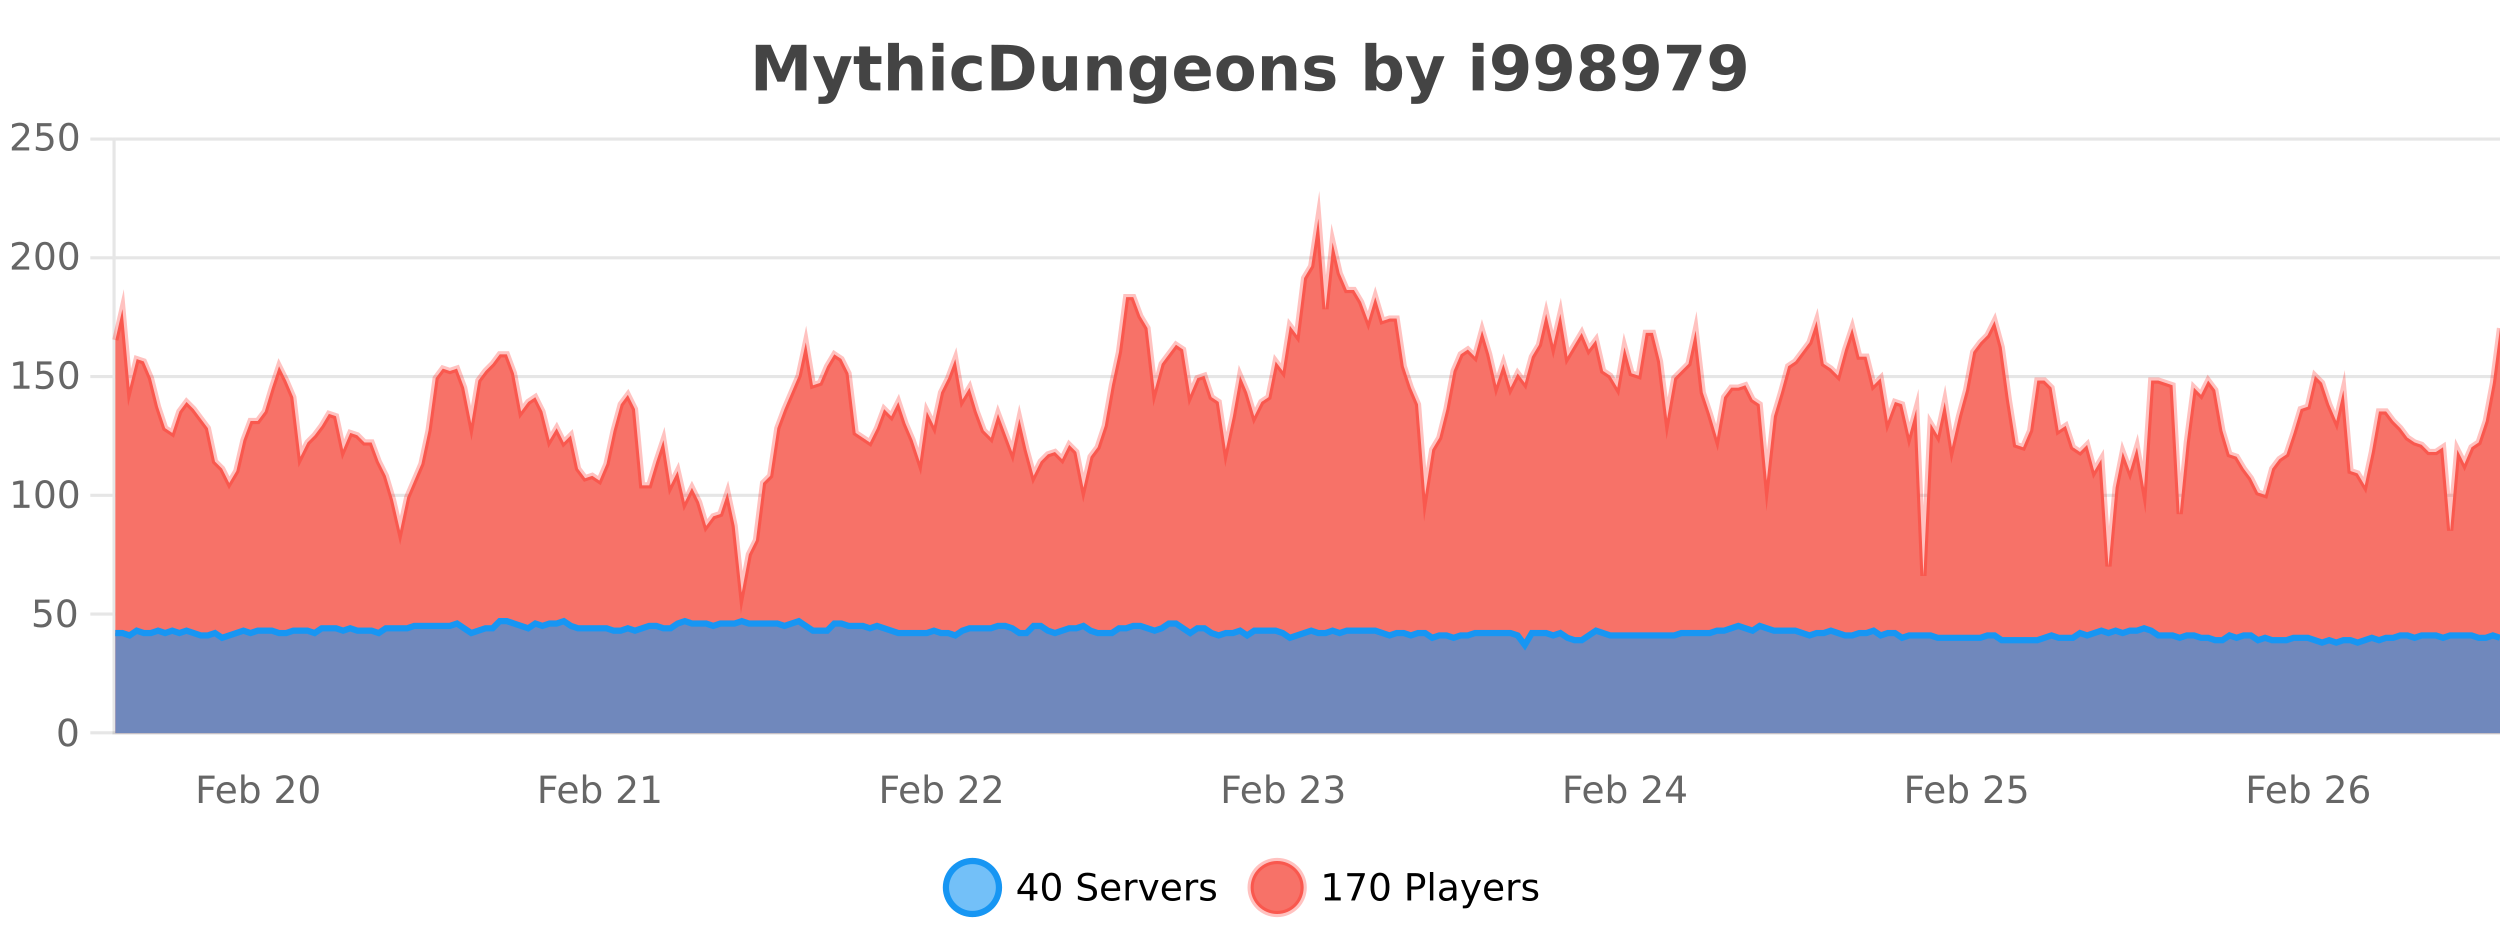 <?xml version="1.0" encoding="UTF-8"?>
<svg xmlns="http://www.w3.org/2000/svg" xmlns:xlink="http://www.w3.org/1999/xlink" width="800pt" height="300pt" viewBox="0 0 800 300" version="1.1">
<defs>
<clipPath id="clip1">
  <path d="M 274 263 L 348 263 L 348 300 L 274 300 Z M 274 263 "/>
</clipPath>
<clipPath id="clip2">
  <path d="M 371 263 L 446 263 L 446 300 L 371 300 Z M 371 263 "/>
</clipPath>
<clipPath id="clip3">
  <path d="M 36.906 69 L 800 69 L 800 234.602 L 36.906 234.602 Z M 36.906 69 "/>
</clipPath>
<clipPath id="clip4">
  <path d="M 35.906 43 L 800 43 L 800 218 L 35.906 218 Z M 35.906 43 "/>
</clipPath>
<clipPath id="clip5">
  <path d="M 36.906 198 L 800 198 L 800 234.602 L 36.906 234.602 Z M 36.906 198 "/>
</clipPath>
<clipPath id="clip6">
  <path d="M 35.906 170 L 800 170 L 800 235 L 35.906 235 Z M 35.906 170 "/>
</clipPath>
</defs>
<g id="surface598746">
<rect x="0" y="0" width="800" height="300" style="fill:rgb(100%,100%,100%);fill-opacity:1;stroke:none;"/>
<path style="fill:none;stroke-width:1;stroke-linecap:butt;stroke-linejoin:miter;stroke:rgb(0%,0%,0%);stroke-opacity:0.098;stroke-miterlimit:10;" d="M 37 234.5 L 800 234.5 "/>
<path style="fill:none;stroke-width:1;stroke-linecap:butt;stroke-linejoin:miter;stroke:rgb(0%,0%,0%);stroke-opacity:0.098;stroke-miterlimit:10;" d="M 28.906 234.5 L 36 234.5 "/>
<path style="fill:none;stroke-width:1;stroke-linecap:butt;stroke-linejoin:miter;stroke:rgb(0%,0%,0%);stroke-opacity:0.098;stroke-miterlimit:10;" d="M 37 196.5 L 800 196.5 "/>
<path style="fill:none;stroke-width:1;stroke-linecap:butt;stroke-linejoin:miter;stroke:rgb(0%,0%,0%);stroke-opacity:0.098;stroke-miterlimit:10;" d="M 28.906 196.5 L 36 196.5 "/>
<path style="fill:none;stroke-width:1;stroke-linecap:butt;stroke-linejoin:miter;stroke:rgb(0%,0%,0%);stroke-opacity:0.098;stroke-miterlimit:10;" d="M 37 158.5 L 800 158.5 "/>
<path style="fill:none;stroke-width:1;stroke-linecap:butt;stroke-linejoin:miter;stroke:rgb(0%,0%,0%);stroke-opacity:0.098;stroke-miterlimit:10;" d="M 28.906 158.5 L 36 158.5 "/>
<path style="fill:none;stroke-width:1;stroke-linecap:butt;stroke-linejoin:miter;stroke:rgb(0%,0%,0%);stroke-opacity:0.098;stroke-miterlimit:10;" d="M 37 120.5 L 800 120.5 "/>
<path style="fill:none;stroke-width:1;stroke-linecap:butt;stroke-linejoin:miter;stroke:rgb(0%,0%,0%);stroke-opacity:0.098;stroke-miterlimit:10;" d="M 28.906 120.5 L 36 120.5 "/>
<path style="fill:none;stroke-width:1;stroke-linecap:butt;stroke-linejoin:miter;stroke:rgb(0%,0%,0%);stroke-opacity:0.098;stroke-miterlimit:10;" d="M 37 82.5 L 800 82.5 "/>
<path style="fill:none;stroke-width:1;stroke-linecap:butt;stroke-linejoin:miter;stroke:rgb(0%,0%,0%);stroke-opacity:0.098;stroke-miterlimit:10;" d="M 28.906 82.5 L 36 82.5 "/>
<path style="fill:none;stroke-width:1;stroke-linecap:butt;stroke-linejoin:miter;stroke:rgb(0%,0%,0%);stroke-opacity:0.098;stroke-miterlimit:10;" d="M 37 44.5 L 800 44.5 "/>
<path style="fill:none;stroke-width:1;stroke-linecap:butt;stroke-linejoin:miter;stroke:rgb(0%,0%,0%);stroke-opacity:0.098;stroke-miterlimit:10;" d="M 28.906 44.5 L 36 44.5 "/>
<path style=" stroke:none;fill-rule:nonzero;fill:rgb(9.02%,58.824%,95.294%);fill-opacity:0.6;" d="M 319.672 284 C 319.672 288.688 315.871 292.484 311.188 292.484 C 306.5 292.484 302.699 288.688 302.699 284 C 302.699 279.312 306.5 275.516 311.188 275.516 C 315.871 275.516 319.672 279.312 319.672 284 Z M 319.672 284 "/>
<g clip-path="url(#clip1)" clip-rule="nonzero">
<path style="fill:none;stroke-width:2;stroke-linecap:butt;stroke-linejoin:miter;stroke:rgb(9.02%,58.824%,95.294%);stroke-opacity:1;stroke-miterlimit:10;" d="M 319.672 284 C 319.672 288.688 315.871 292.484 311.188 292.484 C 306.5 292.484 302.699 288.688 302.699 284 C 302.699 279.312 306.5 275.516 311.188 275.516 C 315.871 275.516 319.672 279.312 319.672 284 Z M 319.672 284 "/>
</g>
<path style=" stroke:none;fill-rule:nonzero;fill:rgb(0%,0%,0%);fill-opacity:1;" d="M 329.531 280.438 L 326.547 285.109 L 329.531 285.109 Z M 329.219 279.406 L 330.719 279.406 L 330.719 285.109 L 331.969 285.109 L 331.969 286.094 L 330.719 286.094 L 330.719 288.156 L 329.531 288.156 L 329.531 286.094 L 325.594 286.094 L 325.594 284.953 Z M 336.449 280.188 C 335.844 280.188 335.387 280.492 335.074 281.094 C 334.77 281.688 334.621 282.59 334.621 283.797 C 334.621 284.996 334.77 285.898 335.074 286.5 C 335.387 287.094 335.844 287.391 336.449 287.391 C 337.062 287.391 337.52 287.094 337.824 286.5 C 338.137 285.898 338.293 284.996 338.293 283.797 C 338.293 282.59 338.137 281.688 337.824 281.094 C 337.52 280.492 337.062 280.188 336.449 280.188 Z M 336.449 279.25 C 337.426 279.25 338.176 279.641 338.699 280.422 C 339.219 281.195 339.48 282.32 339.48 283.797 C 339.48 285.266 339.219 286.391 338.699 287.172 C 338.176 287.945 337.426 288.328 336.449 288.328 C 335.469 288.328 334.719 287.945 334.199 287.172 C 333.688 286.391 333.434 285.266 333.434 283.797 C 333.434 282.32 333.688 281.195 334.199 280.422 C 334.719 279.641 335.469 279.25 336.449 279.25 Z M 350.508 279.688 L 350.508 280.844 C 350.059 280.637 349.633 280.48 349.227 280.375 C 348.828 280.262 348.449 280.203 348.086 280.203 C 347.438 280.203 346.938 280.328 346.586 280.578 C 346.242 280.828 346.07 281.188 346.07 281.656 C 346.07 282.043 346.184 282.336 346.414 282.531 C 346.641 282.73 347.086 282.887 347.742 283 L 348.445 283.156 C 349.328 283.324 349.98 283.621 350.398 284.047 C 350.824 284.465 351.039 285.027 351.039 285.734 C 351.039 286.59 350.75 287.234 350.18 287.672 C 349.617 288.109 348.781 288.328 347.68 288.328 C 347.273 288.328 346.836 288.281 346.367 288.188 C 345.898 288.094 345.414 287.953 344.914 287.766 L 344.914 286.547 C 345.391 286.82 345.859 287.023 346.32 287.156 C 346.789 287.293 347.242 287.359 347.68 287.359 C 348.355 287.359 348.875 287.23 349.242 286.969 C 349.617 286.699 349.805 286.32 349.805 285.828 C 349.805 285.402 349.668 285.07 349.398 284.828 C 349.137 284.578 348.703 284.398 348.102 284.281 L 347.383 284.141 C 346.496 283.965 345.855 283.688 345.461 283.312 C 345.074 282.938 344.883 282.418 344.883 281.75 C 344.883 280.969 345.152 280.359 345.695 279.922 C 346.234 279.477 346.984 279.25 347.945 279.25 C 348.359 279.25 348.777 279.289 349.195 279.359 C 349.621 279.434 350.059 279.543 350.508 279.688 Z M 358.453 284.609 L 358.453 285.125 L 353.484 285.125 C 353.535 285.875 353.758 286.445 354.156 286.828 C 354.562 287.215 355.117 287.406 355.828 287.406 C 356.242 287.406 356.645 287.359 357.031 287.266 C 357.426 287.164 357.816 287.008 358.203 286.797 L 358.203 287.828 C 357.805 287.984 357.406 288.105 357 288.188 C 356.594 288.281 356.18 288.328 355.766 288.328 C 354.723 288.328 353.895 288.027 353.281 287.422 C 352.664 286.809 352.359 285.98 352.359 284.938 C 352.359 283.867 352.648 283.016 353.234 282.391 C 353.816 281.758 354.598 281.438 355.578 281.438 C 356.461 281.438 357.16 281.727 357.672 282.297 C 358.191 282.859 358.453 283.633 358.453 284.609 Z M 357.375 284.281 C 357.363 283.699 357.195 283.23 356.875 282.875 C 356.551 282.523 356.125 282.344 355.594 282.344 C 354.988 282.344 354.504 282.516 354.141 282.859 C 353.785 283.203 353.582 283.684 353.531 284.297 Z M 364.023 282.594 C 363.898 282.531 363.762 282.484 363.617 282.453 C 363.48 282.414 363.324 282.391 363.148 282.391 C 362.543 282.391 362.074 282.59 361.742 282.984 C 361.418 283.383 361.258 283.953 361.258 284.703 L 361.258 288.156 L 360.18 288.156 L 360.18 281.594 L 361.258 281.594 L 361.258 282.609 C 361.484 282.215 361.781 281.922 362.148 281.734 C 362.512 281.539 362.953 281.438 363.477 281.438 C 363.547 281.438 363.625 281.445 363.711 281.453 C 363.805 281.465 363.902 281.48 364.008 281.5 Z M 364.379 281.594 L 365.52 281.594 L 367.566 287.094 L 369.629 281.594 L 370.77 281.594 L 368.301 288.156 L 366.832 288.156 Z M 377.871 284.609 L 377.871 285.125 L 372.902 285.125 C 372.953 285.875 373.176 286.445 373.574 286.828 C 373.98 287.215 374.535 287.406 375.246 287.406 C 375.66 287.406 376.062 287.359 376.449 287.266 C 376.844 287.164 377.234 287.008 377.621 286.797 L 377.621 287.828 C 377.223 287.984 376.824 288.105 376.418 288.188 C 376.012 288.281 375.598 288.328 375.184 288.328 C 374.141 288.328 373.312 288.027 372.699 287.422 C 372.082 286.809 371.777 285.98 371.777 284.938 C 371.777 283.867 372.066 283.016 372.652 282.391 C 373.234 281.758 374.016 281.438 374.996 281.438 C 375.879 281.438 376.578 281.727 377.09 282.297 C 377.609 282.859 377.871 283.633 377.871 284.609 Z M 376.793 284.281 C 376.781 283.699 376.613 283.23 376.293 282.875 C 375.969 282.523 375.543 282.344 375.012 282.344 C 374.406 282.344 373.922 282.516 373.559 282.859 C 373.203 283.203 373 283.684 372.949 284.297 Z M 383.441 282.594 C 383.316 282.531 383.18 282.484 383.035 282.453 C 382.898 282.414 382.742 282.391 382.566 282.391 C 381.961 282.391 381.492 282.59 381.16 282.984 C 380.836 283.383 380.676 283.953 380.676 284.703 L 380.676 288.156 L 379.598 288.156 L 379.598 281.594 L 380.676 281.594 L 380.676 282.609 C 380.902 282.215 381.199 281.922 381.566 281.734 C 381.93 281.539 382.371 281.438 382.895 281.438 C 382.965 281.438 383.043 281.445 383.129 281.453 C 383.223 281.465 383.32 281.48 383.426 281.5 Z M 388.75 281.781 L 388.75 282.812 C 388.445 282.656 388.129 282.543 387.797 282.469 C 387.473 282.387 387.133 282.344 386.781 282.344 C 386.25 282.344 385.848 282.43 385.578 282.594 C 385.305 282.75 385.172 282.996 385.172 283.328 C 385.172 283.578 385.266 283.777 385.453 283.922 C 385.648 284.059 386.039 284.188 386.625 284.312 L 386.984 284.406 C 387.754 284.562 388.301 284.793 388.625 285.094 C 388.945 285.398 389.109 285.812 389.109 286.344 C 389.109 286.961 388.863 287.445 388.375 287.797 C 387.895 288.152 387.234 288.328 386.391 288.328 C 386.035 288.328 385.664 288.289 385.281 288.219 C 384.906 288.156 384.508 288.059 384.094 287.922 L 384.094 286.797 C 384.488 287.008 384.879 287.164 385.266 287.266 C 385.648 287.371 386.035 287.422 386.422 287.422 C 386.922 287.422 387.305 287.34 387.578 287.172 C 387.859 286.996 388 286.746 388 286.422 C 388 286.133 387.898 285.906 387.703 285.75 C 387.504 285.594 387.07 285.445 386.406 285.297 L 386.031 285.219 C 385.363 285.074 384.879 284.855 384.578 284.562 C 384.285 284.273 384.141 283.875 384.141 283.375 C 384.141 282.75 384.359 282.273 384.797 281.938 C 385.234 281.605 385.852 281.438 386.656 281.438 C 387.051 281.438 387.426 281.469 387.781 281.531 C 388.133 281.586 388.457 281.668 388.75 281.781 Z M 321.188 277.016 "/>
<path style=" stroke:none;fill-rule:nonzero;fill:rgb(96.863%,44.706%,40.784%);fill-opacity:1;" d="M 417.172 284 C 417.172 288.688 413.375 292.484 408.688 292.484 C 404 292.484 400.203 288.688 400.203 284 C 400.203 279.312 404 275.516 408.688 275.516 C 413.375 275.516 417.172 279.312 417.172 284 Z M 417.172 284 "/>
<g clip-path="url(#clip2)" clip-rule="nonzero">
<path style="fill:none;stroke-width:2;stroke-linecap:butt;stroke-linejoin:miter;stroke:rgb(100%,4.706%,0%);stroke-opacity:0.247;stroke-miterlimit:10;" d="M 417.172 284 C 417.172 288.688 413.375 292.484 408.688 292.484 C 404 292.484 400.203 288.688 400.203 284 C 400.203 279.312 404 275.516 408.688 275.516 C 413.375 275.516 417.172 279.312 417.172 284 Z M 417.172 284 "/>
</g>
<path style=" stroke:none;fill-rule:nonzero;fill:rgb(0%,0%,0%);fill-opacity:1;" d="M 423.984 287.156 L 425.922 287.156 L 425.922 280.484 L 423.812 280.906 L 423.812 279.828 L 425.906 279.406 L 427.094 279.406 L 427.094 287.156 L 429.031 287.156 L 429.031 288.156 L 423.984 288.156 Z M 431.121 279.406 L 436.746 279.406 L 436.746 279.906 L 433.574 288.156 L 432.34 288.156 L 435.324 280.406 L 431.121 280.406 Z M 441.586 280.188 C 440.98 280.188 440.523 280.492 440.211 281.094 C 439.906 281.688 439.758 282.59 439.758 283.797 C 439.758 284.996 439.906 285.898 440.211 286.5 C 440.523 287.094 440.98 287.391 441.586 287.391 C 442.199 287.391 442.656 287.094 442.961 286.5 C 443.273 285.898 443.43 284.996 443.43 283.797 C 443.43 282.59 443.273 281.688 442.961 281.094 C 442.656 280.492 442.199 280.188 441.586 280.188 Z M 441.586 279.25 C 442.562 279.25 443.312 279.641 443.836 280.422 C 444.355 281.195 444.617 282.32 444.617 283.797 C 444.617 285.266 444.355 286.391 443.836 287.172 C 443.312 287.945 442.562 288.328 441.586 288.328 C 440.605 288.328 439.855 287.945 439.336 287.172 C 438.824 286.391 438.57 285.266 438.57 283.797 C 438.57 282.32 438.824 281.195 439.336 280.422 C 439.855 279.641 440.605 279.25 441.586 279.25 Z M 451.578 280.375 L 451.578 283.672 L 453.062 283.672 C 453.613 283.672 454.039 283.531 454.344 283.25 C 454.645 282.961 454.797 282.547 454.797 282.016 C 454.797 281.496 454.645 281.094 454.344 280.812 C 454.039 280.523 453.613 280.375 453.062 280.375 Z M 450.391 279.406 L 453.062 279.406 C 454.051 279.406 454.797 279.633 455.297 280.078 C 455.797 280.516 456.047 281.164 456.047 282.016 C 456.047 282.883 455.797 283.539 455.297 283.984 C 454.797 284.422 454.051 284.641 453.062 284.641 L 451.578 284.641 L 451.578 288.156 L 450.391 288.156 Z M 457.582 279.031 L 458.66 279.031 L 458.66 288.156 L 457.582 288.156 Z M 463.898 284.859 C 463.031 284.859 462.43 284.961 462.086 285.156 C 461.75 285.355 461.586 285.695 461.586 286.172 C 461.586 286.559 461.711 286.867 461.961 287.094 C 462.219 287.312 462.562 287.422 462.992 287.422 C 463.594 287.422 464.074 287.215 464.43 286.797 C 464.793 286.371 464.977 285.805 464.977 285.094 L 464.977 284.859 Z M 466.055 284.406 L 466.055 288.156 L 464.977 288.156 L 464.977 287.156 C 464.727 287.555 464.418 287.852 464.055 288.047 C 463.688 288.234 463.242 288.328 462.711 288.328 C 462.031 288.328 461.496 288.141 461.102 287.766 C 460.703 287.383 460.508 286.875 460.508 286.25 C 460.508 285.512 460.75 284.953 461.242 284.578 C 461.742 284.203 462.48 284.016 463.461 284.016 L 464.977 284.016 L 464.977 283.906 C 464.977 283.406 464.809 283.023 464.477 282.75 C 464.152 282.48 463.699 282.344 463.117 282.344 C 462.742 282.344 462.371 282.391 462.008 282.484 C 461.652 282.578 461.312 282.715 460.992 282.891 L 460.992 281.891 C 461.387 281.734 461.766 281.621 462.133 281.547 C 462.508 281.477 462.871 281.438 463.227 281.438 C 464.172 281.438 464.883 281.684 465.352 282.172 C 465.82 282.664 466.055 283.406 466.055 284.406 Z M 471.004 288.766 C 470.699 289.547 470.402 290.055 470.113 290.297 C 469.82 290.535 469.434 290.656 468.957 290.656 L 468.098 290.656 L 468.098 289.75 L 468.723 289.75 C 469.023 289.75 469.254 289.676 469.41 289.531 C 469.574 289.395 469.758 289.066 469.957 288.547 L 470.16 288.047 L 467.504 281.594 L 468.645 281.594 L 470.691 286.719 L 472.754 281.594 L 473.895 281.594 Z M 480.996 284.609 L 480.996 285.125 L 476.027 285.125 C 476.078 285.875 476.301 286.445 476.699 286.828 C 477.105 287.215 477.66 287.406 478.371 287.406 C 478.785 287.406 479.188 287.359 479.574 287.266 C 479.969 287.164 480.359 287.008 480.746 286.797 L 480.746 287.828 C 480.348 287.984 479.949 288.105 479.543 288.188 C 479.137 288.281 478.723 288.328 478.309 288.328 C 477.266 288.328 476.438 288.027 475.824 287.422 C 475.207 286.809 474.902 285.98 474.902 284.938 C 474.902 283.867 475.191 283.016 475.777 282.391 C 476.359 281.758 477.141 281.438 478.121 281.438 C 479.004 281.438 479.703 281.727 480.215 282.297 C 480.734 282.859 480.996 283.633 480.996 284.609 Z M 479.918 284.281 C 479.906 283.699 479.738 283.23 479.418 282.875 C 479.094 282.523 478.668 282.344 478.137 282.344 C 477.531 282.344 477.047 282.516 476.684 282.859 C 476.328 283.203 476.125 283.684 476.074 284.297 Z M 486.566 282.594 C 486.441 282.531 486.305 282.484 486.16 282.453 C 486.023 282.414 485.867 282.391 485.691 282.391 C 485.086 282.391 484.617 282.59 484.285 282.984 C 483.961 283.383 483.801 283.953 483.801 284.703 L 483.801 288.156 L 482.723 288.156 L 482.723 281.594 L 483.801 281.594 L 483.801 282.609 C 484.027 282.215 484.324 281.922 484.691 281.734 C 485.055 281.539 485.496 281.438 486.02 281.438 C 486.09 281.438 486.168 281.445 486.254 281.453 C 486.348 281.465 486.445 281.48 486.551 281.5 Z M 491.875 281.781 L 491.875 282.812 C 491.57 282.656 491.254 282.543 490.922 282.469 C 490.598 282.387 490.258 282.344 489.906 282.344 C 489.375 282.344 488.973 282.43 488.703 282.594 C 488.43 282.75 488.297 282.996 488.297 283.328 C 488.297 283.578 488.391 283.777 488.578 283.922 C 488.773 284.059 489.164 284.188 489.75 284.312 L 490.109 284.406 C 490.879 284.562 491.426 284.793 491.75 285.094 C 492.07 285.398 492.234 285.812 492.234 286.344 C 492.234 286.961 491.988 287.445 491.5 287.797 C 491.02 288.152 490.359 288.328 489.516 288.328 C 489.16 288.328 488.789 288.289 488.406 288.219 C 488.031 288.156 487.633 288.059 487.219 287.922 L 487.219 286.797 C 487.613 287.008 488.004 287.164 488.391 287.266 C 488.773 287.371 489.16 287.422 489.547 287.422 C 490.047 287.422 490.43 287.34 490.703 287.172 C 490.984 286.996 491.125 286.746 491.125 286.422 C 491.125 286.133 491.023 285.906 490.828 285.75 C 490.629 285.594 490.195 285.445 489.531 285.297 L 489.156 285.219 C 488.488 285.074 488.004 284.855 487.703 284.562 C 487.41 284.273 487.266 283.875 487.266 283.375 C 487.266 282.75 487.484 282.273 487.922 281.938 C 488.359 281.605 488.977 281.438 489.781 281.438 C 490.176 281.438 490.551 281.469 490.906 281.531 C 491.258 281.586 491.582 281.668 491.875 281.781 Z M 418.688 277.016 "/>
<path style=" stroke:none;fill-rule:nonzero;fill:rgb(26.667%,26.667%,26.667%);fill-opacity:1;" d="M 241.844 14.344 L 246.625 14.344 L 249.938 22.141 L 253.281 14.344 L 258.062 14.344 L 258.062 28.922 L 254.5 28.922 L 254.5 18.25 L 251.141 26.125 L 248.766 26.125 L 245.406 18.25 L 245.406 28.922 L 241.844 28.922 Z M 260.152 17.984 L 263.637 17.984 L 266.59 25.406 L 269.09 17.984 L 272.574 17.984 L 267.98 29.953 C 267.52 31.172 266.98 32.02 266.355 32.5 C 265.738 32.988 264.934 33.234 263.934 33.234 L 261.902 33.234 L 261.902 30.938 L 262.996 30.938 C 263.59 30.938 264.02 30.844 264.293 30.656 C 264.562 30.469 264.77 30.129 264.918 29.641 L 265.027 29.344 Z M 278.438 14.875 L 278.438 17.984 L 282.047 17.984 L 282.047 20.484 L 278.438 20.484 L 278.438 25.125 C 278.438 25.637 278.535 25.98 278.734 26.156 C 278.941 26.336 279.344 26.422 279.938 26.422 L 281.734 26.422 L 281.734 28.922 L 278.734 28.922 C 277.359 28.922 276.379 28.637 275.797 28.062 C 275.223 27.48 274.938 26.5 274.938 25.125 L 274.938 20.484 L 273.203 20.484 L 273.203 17.984 L 274.938 17.984 L 274.938 14.875 Z M 295.172 22.266 L 295.172 28.922 L 291.656 28.922 L 291.656 23.844 C 291.656 22.887 291.633 22.23 291.594 21.875 C 291.551 21.512 291.477 21.246 291.375 21.078 C 291.238 20.852 291.051 20.672 290.812 20.547 C 290.582 20.422 290.316 20.359 290.016 20.359 C 289.285 20.359 288.711 20.641 288.297 21.203 C 287.879 21.766 287.672 22.547 287.672 23.547 L 287.672 28.922 L 284.188 28.922 L 284.188 13.719 L 287.672 13.719 L 287.672 19.578 C 288.203 18.945 288.766 18.477 289.359 18.172 C 289.953 17.871 290.602 17.719 291.312 17.719 C 292.582 17.719 293.539 18.109 294.188 18.891 C 294.844 19.664 295.172 20.789 295.172 22.266 Z M 298.426 17.984 L 301.91 17.984 L 301.91 28.922 L 298.426 28.922 Z M 298.426 13.719 L 301.91 13.719 L 301.91 16.578 L 298.426 16.578 Z M 314.109 18.328 L 314.109 21.172 C 313.641 20.852 313.164 20.609 312.688 20.453 C 312.207 20.297 311.707 20.219 311.188 20.219 C 310.219 20.219 309.457 20.508 308.906 21.078 C 308.363 21.641 308.094 22.438 308.094 23.469 C 308.094 24.492 308.363 25.289 308.906 25.859 C 309.457 26.422 310.219 26.703 311.188 26.703 C 311.738 26.703 312.258 26.625 312.75 26.469 C 313.238 26.305 313.691 26.059 314.109 25.734 L 314.109 28.594 C 313.566 28.805 313.016 28.953 312.453 29.047 C 311.891 29.148 311.32 29.203 310.75 29.203 C 308.781 29.203 307.238 28.699 306.125 27.688 C 305.008 26.68 304.453 25.273 304.453 23.469 C 304.453 21.656 305.008 20.246 306.125 19.234 C 307.238 18.227 308.781 17.719 310.75 17.719 C 311.32 17.719 311.883 17.773 312.438 17.875 C 313 17.969 313.555 18.121 314.109 18.328 Z M 321.043 17.188 L 321.043 26.078 L 322.387 26.078 C 323.926 26.078 325.105 25.699 325.918 24.938 C 326.73 24.18 327.137 23.07 327.137 21.609 C 327.137 20.172 326.73 19.078 325.918 18.328 C 325.113 17.57 323.938 17.188 322.387 17.188 Z M 317.293 14.344 L 321.246 14.344 C 323.465 14.344 325.113 14.5 326.199 14.812 C 327.281 15.125 328.207 15.664 328.98 16.422 C 329.668 17.078 330.176 17.84 330.512 18.703 C 330.844 19.559 331.012 20.527 331.012 21.609 C 331.012 22.715 330.844 23.699 330.512 24.562 C 330.176 25.43 329.668 26.188 328.98 26.844 C 328.199 27.594 327.262 28.133 326.168 28.453 C 325.074 28.766 323.434 28.922 321.246 28.922 L 317.293 28.922 Z M 333.613 24.656 L 333.613 17.984 L 337.129 17.984 L 337.129 19.078 C 337.129 19.672 337.121 20.418 337.113 21.312 C 337.113 22.211 337.113 22.805 337.113 23.094 C 337.113 23.98 337.133 24.617 337.176 25 C 337.227 25.387 337.305 25.668 337.41 25.844 C 337.555 26.074 337.742 26.25 337.973 26.375 C 338.199 26.5 338.465 26.562 338.77 26.562 C 339.496 26.562 340.07 26.281 340.488 25.719 C 340.902 25.156 341.113 24.383 341.113 23.391 L 341.113 17.984 L 344.613 17.984 L 344.613 28.922 L 341.113 28.922 L 341.113 27.344 C 340.582 27.98 340.02 28.449 339.426 28.75 C 338.84 29.051 338.195 29.203 337.488 29.203 C 336.227 29.203 335.262 28.82 334.598 28.047 C 333.941 27.266 333.613 26.137 333.613 24.656 Z M 358.961 22.266 L 358.961 28.922 L 355.445 28.922 L 355.445 23.828 C 355.445 22.883 355.422 22.23 355.383 21.875 C 355.34 21.512 355.266 21.246 355.164 21.078 C 355.027 20.852 354.84 20.672 354.602 20.547 C 354.371 20.422 354.105 20.359 353.805 20.359 C 353.074 20.359 352.5 20.641 352.086 21.203 C 351.668 21.766 351.461 22.547 351.461 23.547 L 351.461 28.922 L 347.977 28.922 L 347.977 17.984 L 351.461 17.984 L 351.461 19.578 C 351.992 18.945 352.555 18.477 353.148 18.172 C 353.742 17.871 354.391 17.719 355.102 17.719 C 356.371 17.719 357.328 18.109 357.977 18.891 C 358.633 19.664 358.961 20.789 358.961 22.266 Z M 369.652 27.062 C 369.172 27.699 368.641 28.168 368.059 28.469 C 367.473 28.773 366.801 28.922 366.043 28.922 C 364.707 28.922 363.605 28.398 362.73 27.344 C 361.863 26.293 361.434 24.953 361.434 23.328 C 361.434 21.695 361.863 20.355 362.73 19.312 C 363.605 18.262 364.707 17.734 366.043 17.734 C 366.801 17.734 367.473 17.887 368.059 18.188 C 368.641 18.492 369.172 18.965 369.652 19.609 L 369.652 17.984 L 373.168 17.984 L 373.168 27.812 C 373.168 29.57 372.609 30.914 371.496 31.844 C 370.391 32.77 368.781 33.234 366.668 33.234 C 365.988 33.234 365.328 33.18 364.684 33.078 C 364.047 32.973 363.406 32.816 362.762 32.609 L 362.762 29.875 C 363.375 30.227 363.973 30.488 364.559 30.656 C 365.141 30.832 365.73 30.922 366.324 30.922 C 367.469 30.922 368.309 30.672 368.84 30.172 C 369.379 29.672 369.652 28.887 369.652 27.812 Z M 367.34 20.266 C 366.621 20.266 366.059 20.531 365.652 21.062 C 365.246 21.594 365.043 22.352 365.043 23.328 C 365.043 24.328 365.234 25.09 365.621 25.609 C 366.016 26.121 366.59 26.375 367.34 26.375 C 368.066 26.375 368.637 26.109 369.043 25.578 C 369.449 25.047 369.652 24.297 369.652 23.328 C 369.652 22.352 369.449 21.594 369.043 21.062 C 368.637 20.531 368.066 20.266 367.34 20.266 Z M 387.438 23.422 L 387.438 24.422 L 379.266 24.422 C 379.348 25.246 379.645 25.859 380.156 26.266 C 380.664 26.672 381.375 26.875 382.281 26.875 C 383.02 26.875 383.773 26.766 384.547 26.547 C 385.316 26.328 386.109 26 386.922 25.562 L 386.922 28.25 C 386.098 28.562 385.27 28.797 384.438 28.953 C 383.613 29.117 382.789 29.203 381.969 29.203 C 379.988 29.203 378.445 28.703 377.344 27.703 C 376.25 26.695 375.703 25.281 375.703 23.469 C 375.703 21.68 376.238 20.273 377.312 19.25 C 378.395 18.23 379.879 17.719 381.766 17.719 C 383.484 17.719 384.859 18.242 385.891 19.281 C 386.922 20.312 387.438 21.695 387.438 23.422 Z M 383.844 22.266 C 383.844 21.602 383.648 21.062 383.266 20.656 C 382.879 20.25 382.375 20.047 381.75 20.047 C 381.07 20.047 380.52 20.242 380.094 20.625 C 379.676 21 379.414 21.547 379.312 22.266 Z M 395.297 20.219 C 394.516 20.219 393.922 20.5 393.516 21.062 C 393.109 21.617 392.906 22.418 392.906 23.469 C 392.906 24.512 393.109 25.312 393.516 25.875 C 393.922 26.43 394.516 26.703 395.297 26.703 C 396.055 26.703 396.633 26.43 397.031 25.875 C 397.438 25.312 397.641 24.512 397.641 23.469 C 397.641 22.418 397.438 21.617 397.031 21.062 C 396.633 20.5 396.055 20.219 395.297 20.219 Z M 395.297 17.719 C 397.172 17.719 398.633 18.23 399.688 19.25 C 400.75 20.262 401.281 21.668 401.281 23.469 C 401.281 25.262 400.75 26.668 399.688 27.688 C 398.633 28.699 397.172 29.203 395.297 29.203 C 393.398 29.203 391.922 28.699 390.859 27.688 C 389.797 26.668 389.266 25.262 389.266 23.469 C 389.266 21.668 389.797 20.262 390.859 19.25 C 391.922 18.23 393.398 17.719 395.297 17.719 Z M 414.82 22.266 L 414.82 28.922 L 411.305 28.922 L 411.305 23.828 C 411.305 22.883 411.281 22.23 411.242 21.875 C 411.199 21.512 411.125 21.246 411.023 21.078 C 410.887 20.852 410.699 20.672 410.461 20.547 C 410.23 20.422 409.965 20.359 409.664 20.359 C 408.934 20.359 408.359 20.641 407.945 21.203 C 407.527 21.766 407.32 22.547 407.32 23.547 L 407.32 28.922 L 403.836 28.922 L 403.836 17.984 L 407.32 17.984 L 407.32 19.578 C 407.852 18.945 408.414 18.477 409.008 18.172 C 409.602 17.871 410.25 17.719 410.961 17.719 C 412.23 17.719 413.188 18.109 413.836 18.891 C 414.492 19.664 414.82 20.789 414.82 22.266 Z M 426.605 18.328 L 426.605 20.984 C 425.863 20.672 425.145 20.438 424.449 20.281 C 423.75 20.125 423.09 20.047 422.465 20.047 C 421.809 20.047 421.316 20.133 420.996 20.297 C 420.672 20.465 420.512 20.719 420.512 21.062 C 420.512 21.344 420.629 21.559 420.871 21.703 C 421.121 21.852 421.559 21.961 422.184 22.031 L 422.809 22.125 C 424.598 22.355 425.801 22.73 426.418 23.25 C 427.031 23.773 427.34 24.59 427.34 25.703 C 427.34 26.871 426.906 27.746 426.043 28.328 C 425.188 28.914 423.91 29.203 422.215 29.203 C 421.484 29.203 420.734 29.145 419.965 29.031 C 419.191 28.918 418.402 28.746 417.59 28.516 L 417.59 25.859 C 418.285 26.203 419 26.461 419.73 26.625 C 420.457 26.793 421.203 26.875 421.965 26.875 C 422.652 26.875 423.168 26.781 423.512 26.594 C 423.855 26.406 424.027 26.125 424.027 25.75 C 424.027 25.438 423.906 25.211 423.668 25.062 C 423.426 24.906 422.953 24.789 422.246 24.703 L 421.637 24.625 C 420.074 24.43 418.98 24.07 418.355 23.547 C 417.73 23.016 417.418 22.215 417.418 21.141 C 417.418 19.984 417.812 19.125 418.605 18.562 C 419.406 18 420.625 17.719 422.262 17.719 C 422.906 17.719 423.582 17.773 424.293 17.875 C 425 17.969 425.77 18.121 426.605 18.328 Z M 442.754 26.672 C 443.504 26.672 444.074 26.402 444.473 25.859 C 444.867 25.309 445.066 24.512 445.066 23.469 C 445.066 22.43 444.867 21.637 444.473 21.094 C 444.074 20.543 443.504 20.266 442.754 20.266 C 442.004 20.266 441.426 20.543 441.02 21.094 C 440.621 21.637 440.426 22.43 440.426 23.469 C 440.426 24.5 440.621 25.293 441.02 25.844 C 441.426 26.398 442.004 26.672 442.754 26.672 Z M 440.426 19.578 C 440.914 18.945 441.449 18.477 442.035 18.172 C 442.617 17.871 443.289 17.719 444.051 17.719 C 445.402 17.719 446.512 18.258 447.379 19.328 C 448.242 20.402 448.676 21.781 448.676 23.469 C 448.676 25.148 448.242 26.523 447.379 27.594 C 446.512 28.668 445.402 29.203 444.051 29.203 C 443.289 29.203 442.617 29.051 442.035 28.75 C 441.449 28.449 440.914 27.98 440.426 27.344 L 440.426 28.922 L 436.941 28.922 L 436.941 13.719 L 440.426 13.719 Z M 449.82 17.984 L 453.305 17.984 L 456.258 25.406 L 458.758 17.984 L 462.242 17.984 L 457.648 29.953 C 457.188 31.172 456.648 32.02 456.023 32.5 C 455.406 32.988 454.602 33.234 453.602 33.234 L 451.57 33.234 L 451.57 30.938 L 452.664 30.938 C 453.258 30.938 453.688 30.844 453.961 30.656 C 454.23 30.469 454.438 30.129 454.586 29.641 L 454.695 29.344 Z M 471.258 17.984 L 474.742 17.984 L 474.742 28.922 L 471.258 28.922 Z M 471.258 13.719 L 474.742 13.719 L 474.742 16.578 L 471.258 16.578 Z M 478.426 28.594 L 478.426 25.906 C 479.027 26.188 479.602 26.402 480.145 26.547 C 480.695 26.684 481.238 26.75 481.77 26.75 C 482.883 26.75 483.754 26.438 484.379 25.812 C 485.004 25.188 485.371 24.266 485.488 23.047 C 485.051 23.371 484.574 23.617 484.066 23.781 C 483.566 23.938 483.023 24.016 482.441 24.016 C 480.949 24.016 479.746 23.586 478.832 22.719 C 477.914 21.844 477.457 20.699 477.457 19.281 C 477.457 17.711 477.965 16.453 478.988 15.516 C 480.008 14.57 481.371 14.094 483.082 14.094 C 484.988 14.094 486.461 14.734 487.504 16.016 C 488.543 17.297 489.066 19.109 489.066 21.453 C 489.066 23.871 488.457 25.766 487.238 27.141 C 486.02 28.516 484.348 29.203 482.223 29.203 C 481.543 29.203 480.895 29.148 480.27 29.047 C 479.645 28.953 479.027 28.805 478.426 28.594 Z M 483.066 21.578 C 483.723 21.578 484.215 21.367 484.551 20.938 C 484.883 20.512 485.051 19.871 485.051 19.016 C 485.051 18.172 484.883 17.539 484.551 17.109 C 484.215 16.672 483.723 16.453 483.066 16.453 C 482.41 16.453 481.914 16.672 481.582 17.109 C 481.246 17.539 481.082 18.172 481.082 19.016 C 481.082 19.871 481.246 20.512 481.582 20.938 C 481.914 21.367 482.41 21.578 483.066 21.578 Z M 492.344 28.594 L 492.344 25.906 C 492.945 26.188 493.52 26.402 494.062 26.547 C 494.613 26.684 495.156 26.75 495.688 26.75 C 496.801 26.75 497.672 26.438 498.297 25.812 C 498.922 25.188 499.289 24.266 499.406 23.047 C 498.969 23.371 498.492 23.617 497.984 23.781 C 497.484 23.938 496.941 24.016 496.359 24.016 C 494.867 24.016 493.664 23.586 492.75 22.719 C 491.832 21.844 491.375 20.699 491.375 19.281 C 491.375 17.711 491.883 16.453 492.906 15.516 C 493.926 14.57 495.289 14.094 497 14.094 C 498.906 14.094 500.379 14.734 501.422 16.016 C 502.461 17.297 502.984 19.109 502.984 21.453 C 502.984 23.871 502.375 25.766 501.156 27.141 C 499.938 28.516 498.266 29.203 496.141 29.203 C 495.461 29.203 494.812 29.148 494.188 29.047 C 493.562 28.953 492.945 28.805 492.344 28.594 Z M 496.984 21.578 C 497.641 21.578 498.133 21.367 498.469 20.938 C 498.801 20.512 498.969 19.871 498.969 19.016 C 498.969 18.172 498.801 17.539 498.469 17.109 C 498.133 16.672 497.641 16.453 496.984 16.453 C 496.328 16.453 495.832 16.672 495.5 17.109 C 495.164 17.539 495 18.172 495 19.016 C 495 19.871 495.164 20.512 495.5 20.938 C 495.832 21.367 496.328 21.578 496.984 21.578 Z M 511.227 22.391 C 510.516 22.391 509.977 22.586 509.602 22.969 C 509.227 23.355 509.039 23.906 509.039 24.625 C 509.039 25.344 509.227 25.898 509.602 26.281 C 509.977 26.656 510.516 26.844 511.227 26.844 C 511.922 26.844 512.453 26.656 512.82 26.281 C 513.195 25.898 513.383 25.344 513.383 24.625 C 513.383 23.906 513.195 23.355 512.82 22.969 C 512.453 22.586 511.922 22.391 511.227 22.391 Z M 508.477 21.156 C 507.59 20.887 506.922 20.477 506.477 19.922 C 506.027 19.371 505.805 18.684 505.805 17.859 C 505.805 16.633 506.262 15.695 507.18 15.047 C 508.094 14.402 509.445 14.078 511.227 14.078 C 512.984 14.078 514.324 14.402 515.242 15.047 C 516.156 15.684 516.617 16.621 516.617 17.859 C 516.617 18.684 516.387 19.371 515.93 19.922 C 515.48 20.477 514.812 20.887 513.93 21.156 C 514.918 21.43 515.664 21.871 516.164 22.484 C 516.672 23.102 516.93 23.875 516.93 24.812 C 516.93 26.262 516.449 27.355 515.492 28.094 C 514.531 28.836 513.109 29.203 511.227 29.203 C 509.328 29.203 507.898 28.836 506.93 28.094 C 505.961 27.355 505.477 26.262 505.477 24.812 C 505.477 23.875 505.727 23.102 506.227 22.484 C 506.734 21.871 507.484 21.43 508.477 21.156 Z M 509.352 18.234 C 509.352 18.82 509.512 19.266 509.836 19.578 C 510.156 19.891 510.621 20.047 511.227 20.047 C 511.809 20.047 512.258 19.891 512.57 19.578 C 512.891 19.266 513.055 18.82 513.055 18.234 C 513.055 17.664 512.891 17.219 512.57 16.906 C 512.258 16.594 511.809 16.438 511.227 16.438 C 510.621 16.438 510.156 16.594 509.836 16.906 C 509.512 17.219 509.352 17.664 509.352 18.234 Z M 520.172 28.594 L 520.172 25.906 C 520.773 26.188 521.348 26.402 521.891 26.547 C 522.441 26.684 522.984 26.75 523.516 26.75 C 524.629 26.75 525.5 26.438 526.125 25.812 C 526.75 25.188 527.117 24.266 527.234 23.047 C 526.797 23.371 526.32 23.617 525.812 23.781 C 525.312 23.938 524.77 24.016 524.188 24.016 C 522.695 24.016 521.492 23.586 520.578 22.719 C 519.66 21.844 519.203 20.699 519.203 19.281 C 519.203 17.711 519.711 16.453 520.734 15.516 C 521.754 14.57 523.117 14.094 524.828 14.094 C 526.734 14.094 528.207 14.734 529.25 16.016 C 530.289 17.297 530.812 19.109 530.812 21.453 C 530.812 23.871 530.203 25.766 528.984 27.141 C 527.766 28.516 526.094 29.203 523.969 29.203 C 523.289 29.203 522.641 29.148 522.016 29.047 C 521.391 28.953 520.773 28.805 520.172 28.594 Z M 524.812 21.578 C 525.469 21.578 525.961 21.367 526.297 20.938 C 526.629 20.512 526.797 19.871 526.797 19.016 C 526.797 18.172 526.629 17.539 526.297 17.109 C 525.961 16.672 525.469 16.453 524.812 16.453 C 524.156 16.453 523.66 16.672 523.328 17.109 C 522.992 17.539 522.828 18.172 522.828 19.016 C 522.828 19.871 522.992 20.512 523.328 20.938 C 523.66 21.367 524.156 21.578 524.812 21.578 Z M 533.434 14.344 L 544.418 14.344 L 544.418 16.453 L 538.73 28.922 L 535.074 28.922 L 540.449 17.109 L 533.434 17.109 Z M 548.008 28.594 L 548.008 25.906 C 548.609 26.188 549.184 26.402 549.727 26.547 C 550.277 26.684 550.82 26.75 551.352 26.75 C 552.465 26.75 553.336 26.438 553.961 25.812 C 554.586 25.188 554.953 24.266 555.07 23.047 C 554.633 23.371 554.156 23.617 553.648 23.781 C 553.148 23.938 552.605 24.016 552.023 24.016 C 550.531 24.016 549.328 23.586 548.414 22.719 C 547.496 21.844 547.039 20.699 547.039 19.281 C 547.039 17.711 547.547 16.453 548.57 15.516 C 549.59 14.57 550.953 14.094 552.664 14.094 C 554.57 14.094 556.043 14.734 557.086 16.016 C 558.125 17.297 558.648 19.109 558.648 21.453 C 558.648 23.871 558.039 25.766 556.82 27.141 C 555.602 28.516 553.93 29.203 551.805 29.203 C 551.125 29.203 550.477 29.148 549.852 29.047 C 549.227 28.953 548.609 28.805 548.008 28.594 Z M 552.648 21.578 C 553.305 21.578 553.797 21.367 554.133 20.938 C 554.465 20.512 554.633 19.871 554.633 19.016 C 554.633 18.172 554.465 17.539 554.133 17.109 C 553.797 16.672 553.305 16.453 552.648 16.453 C 551.992 16.453 551.496 16.672 551.164 17.109 C 550.828 17.539 550.664 18.172 550.664 19.016 C 550.664 19.871 550.828 20.512 551.164 20.938 C 551.496 21.367 551.992 21.578 552.648 21.578 Z M 240 10.359 "/>
<path style="fill:none;stroke-width:1;stroke-linecap:butt;stroke-linejoin:miter;stroke:rgb(0%,0%,0%);stroke-opacity:0.098;stroke-miterlimit:10;" d="M 36 234.5 L 801 234.5 "/>
<path style=" stroke:none;fill-rule:nonzero;fill:rgb(40%,40%,40%);fill-opacity:1;" d="M 63.633 248.203 L 68.664 248.203 L 68.664 249.203 L 64.82 249.203 L 64.82 251.781 L 68.289 251.781 L 68.289 252.781 L 64.82 252.781 L 64.82 256.953 L 63.633 256.953 Z M 75.457 253.406 L 75.457 253.922 L 70.488 253.922 C 70.539 254.672 70.762 255.242 71.16 255.625 C 71.566 256.012 72.121 256.203 72.832 256.203 C 73.246 256.203 73.648 256.156 74.035 256.062 C 74.43 255.961 74.82 255.805 75.207 255.594 L 75.207 256.625 C 74.809 256.781 74.41 256.902 74.004 256.984 C 73.598 257.078 73.184 257.125 72.77 257.125 C 71.727 257.125 70.898 256.824 70.285 256.219 C 69.668 255.605 69.363 254.777 69.363 253.734 C 69.363 252.664 69.652 251.812 70.238 251.188 C 70.82 250.555 71.602 250.234 72.582 250.234 C 73.465 250.234 74.164 250.523 74.676 251.094 C 75.195 251.656 75.457 252.43 75.457 253.406 Z M 74.379 253.078 C 74.367 252.496 74.199 252.027 73.879 251.672 C 73.555 251.32 73.129 251.141 72.598 251.141 C 71.992 251.141 71.508 251.312 71.145 251.656 C 70.789 252 70.586 252.48 70.535 253.094 Z M 81.934 253.672 C 81.934 252.883 81.766 252.262 81.434 251.812 C 81.109 251.367 80.668 251.141 80.105 251.141 C 79.531 251.141 79.078 251.367 78.746 251.812 C 78.422 252.262 78.262 252.883 78.262 253.672 C 78.262 254.465 78.422 255.09 78.746 255.547 C 79.078 255.996 79.531 256.219 80.105 256.219 C 80.668 256.219 81.109 255.996 81.434 255.547 C 81.766 255.09 81.934 254.465 81.934 253.672 Z M 78.262 251.391 C 78.488 250.996 78.777 250.703 79.121 250.516 C 79.465 250.328 79.875 250.234 80.355 250.234 C 81.156 250.234 81.809 250.555 82.309 251.188 C 82.809 251.812 83.059 252.641 83.059 253.672 C 83.059 254.703 82.809 255.539 82.309 256.172 C 81.809 256.809 81.156 257.125 80.355 257.125 C 79.875 257.125 79.465 257.031 79.121 256.844 C 78.777 256.648 78.488 256.355 78.262 255.969 L 78.262 256.953 L 77.184 256.953 L 77.184 247.828 L 78.262 247.828 Z M 89.82 255.953 L 93.961 255.953 L 93.961 256.953 L 88.398 256.953 L 88.398 255.953 C 88.844 255.496 89.453 254.875 90.227 254.094 C 91.008 253.305 91.496 252.793 91.695 252.562 C 92.078 252.148 92.344 251.793 92.492 251.5 C 92.648 251.199 92.727 250.906 92.727 250.625 C 92.727 250.156 92.559 249.777 92.227 249.484 C 91.902 249.195 91.48 249.047 90.961 249.047 C 90.586 249.047 90.188 249.109 89.773 249.234 C 89.367 249.359 88.93 249.559 88.461 249.828 L 88.461 248.625 C 88.938 248.438 89.383 248.297 89.789 248.203 C 90.203 248.102 90.586 248.047 90.93 248.047 C 91.836 248.047 92.559 248.277 93.102 248.734 C 93.641 249.184 93.914 249.789 93.914 250.547 C 93.914 250.902 93.844 251.242 93.711 251.562 C 93.574 251.887 93.328 252.266 92.977 252.703 C 92.871 252.82 92.559 253.148 92.039 253.688 C 91.516 254.23 90.777 254.984 89.82 255.953 Z M 98.969 248.984 C 98.363 248.984 97.906 249.289 97.594 249.891 C 97.289 250.484 97.141 251.387 97.141 252.594 C 97.141 253.793 97.289 254.695 97.594 255.297 C 97.906 255.891 98.363 256.188 98.969 256.188 C 99.582 256.188 100.039 255.891 100.344 255.297 C 100.656 254.695 100.812 253.793 100.812 252.594 C 100.812 251.387 100.656 250.484 100.344 249.891 C 100.039 249.289 99.582 248.984 98.969 248.984 Z M 98.969 248.047 C 99.945 248.047 100.695 248.438 101.219 249.219 C 101.738 249.992 102 251.117 102 252.594 C 102 254.062 101.738 255.188 101.219 255.969 C 100.695 256.742 99.945 257.125 98.969 257.125 C 97.988 257.125 97.238 256.742 96.719 255.969 C 96.207 255.188 95.953 254.062 95.953 252.594 C 95.953 251.117 96.207 249.992 96.719 249.219 C 97.238 248.438 97.988 248.047 98.969 248.047 Z M 62.461 245.816 "/>
<path style=" stroke:none;fill-rule:nonzero;fill:rgb(40%,40%,40%);fill-opacity:1;" d="M 172.973 248.203 L 178.004 248.203 L 178.004 249.203 L 174.16 249.203 L 174.16 251.781 L 177.629 251.781 L 177.629 252.781 L 174.16 252.781 L 174.16 256.953 L 172.973 256.953 Z M 184.797 253.406 L 184.797 253.922 L 179.828 253.922 C 179.879 254.672 180.102 255.242 180.5 255.625 C 180.906 256.012 181.461 256.203 182.172 256.203 C 182.586 256.203 182.988 256.156 183.375 256.062 C 183.77 255.961 184.16 255.805 184.547 255.594 L 184.547 256.625 C 184.148 256.781 183.75 256.902 183.344 256.984 C 182.938 257.078 182.523 257.125 182.109 257.125 C 181.066 257.125 180.238 256.824 179.625 256.219 C 179.008 255.605 178.703 254.777 178.703 253.734 C 178.703 252.664 178.992 251.812 179.578 251.188 C 180.16 250.555 180.941 250.234 181.922 250.234 C 182.805 250.234 183.504 250.523 184.016 251.094 C 184.535 251.656 184.797 252.43 184.797 253.406 Z M 183.719 253.078 C 183.707 252.496 183.539 252.027 183.219 251.672 C 182.895 251.32 182.469 251.141 181.938 251.141 C 181.332 251.141 180.848 251.312 180.484 251.656 C 180.129 252 179.926 252.48 179.875 253.094 Z M 191.273 253.672 C 191.273 252.883 191.105 252.262 190.773 251.812 C 190.449 251.367 190.008 251.141 189.445 251.141 C 188.871 251.141 188.418 251.367 188.086 251.812 C 187.762 252.262 187.602 252.883 187.602 253.672 C 187.602 254.465 187.762 255.09 188.086 255.547 C 188.418 255.996 188.871 256.219 189.445 256.219 C 190.008 256.219 190.449 255.996 190.773 255.547 C 191.105 255.09 191.273 254.465 191.273 253.672 Z M 187.602 251.391 C 187.828 250.996 188.117 250.703 188.461 250.516 C 188.805 250.328 189.215 250.234 189.695 250.234 C 190.496 250.234 191.148 250.555 191.648 251.188 C 192.148 251.812 192.398 252.641 192.398 253.672 C 192.398 254.703 192.148 255.539 191.648 256.172 C 191.148 256.809 190.496 257.125 189.695 257.125 C 189.215 257.125 188.805 257.031 188.461 256.844 C 188.117 256.648 187.828 256.355 187.602 255.969 L 187.602 256.953 L 186.523 256.953 L 186.523 247.828 L 187.602 247.828 Z M 199.156 255.953 L 203.297 255.953 L 203.297 256.953 L 197.734 256.953 L 197.734 255.953 C 198.18 255.496 198.789 254.875 199.562 254.094 C 200.344 253.305 200.832 252.793 201.031 252.562 C 201.414 252.148 201.68 251.793 201.828 251.5 C 201.984 251.199 202.062 250.906 202.062 250.625 C 202.062 250.156 201.895 249.777 201.562 249.484 C 201.238 249.195 200.816 249.047 200.297 249.047 C 199.922 249.047 199.523 249.109 199.109 249.234 C 198.703 249.359 198.266 249.559 197.797 249.828 L 197.797 248.625 C 198.273 248.438 198.719 248.297 199.125 248.203 C 199.539 248.102 199.922 248.047 200.266 248.047 C 201.172 248.047 201.895 248.277 202.438 248.734 C 202.977 249.184 203.25 249.789 203.25 250.547 C 203.25 250.902 203.18 251.242 203.047 251.562 C 202.91 251.887 202.664 252.266 202.312 252.703 C 202.207 252.82 201.895 253.148 201.375 253.688 C 200.852 254.23 200.113 254.984 199.156 255.953 Z M 205.98 255.953 L 207.918 255.953 L 207.918 249.281 L 205.809 249.703 L 205.809 248.625 L 207.902 248.203 L 209.09 248.203 L 209.09 255.953 L 211.027 255.953 L 211.027 256.953 L 205.98 256.953 Z M 171.801 245.816 "/>
<path style=" stroke:none;fill-rule:nonzero;fill:rgb(40%,40%,40%);fill-opacity:1;" d="M 282.312 248.203 L 287.344 248.203 L 287.344 249.203 L 283.5 249.203 L 283.5 251.781 L 286.969 251.781 L 286.969 252.781 L 283.5 252.781 L 283.5 256.953 L 282.312 256.953 Z M 294.137 253.406 L 294.137 253.922 L 289.168 253.922 C 289.219 254.672 289.441 255.242 289.84 255.625 C 290.246 256.012 290.801 256.203 291.512 256.203 C 291.926 256.203 292.328 256.156 292.715 256.062 C 293.109 255.961 293.5 255.805 293.887 255.594 L 293.887 256.625 C 293.488 256.781 293.09 256.902 292.684 256.984 C 292.277 257.078 291.863 257.125 291.449 257.125 C 290.406 257.125 289.578 256.824 288.965 256.219 C 288.348 255.605 288.043 254.777 288.043 253.734 C 288.043 252.664 288.332 251.812 288.918 251.188 C 289.5 250.555 290.281 250.234 291.262 250.234 C 292.145 250.234 292.844 250.523 293.355 251.094 C 293.875 251.656 294.137 252.43 294.137 253.406 Z M 293.059 253.078 C 293.047 252.496 292.879 252.027 292.559 251.672 C 292.234 251.32 291.809 251.141 291.277 251.141 C 290.672 251.141 290.188 251.312 289.824 251.656 C 289.469 252 289.266 252.48 289.215 253.094 Z M 300.613 253.672 C 300.613 252.883 300.445 252.262 300.113 251.812 C 299.789 251.367 299.348 251.141 298.785 251.141 C 298.211 251.141 297.758 251.367 297.426 251.812 C 297.102 252.262 296.941 252.883 296.941 253.672 C 296.941 254.465 297.102 255.09 297.426 255.547 C 297.758 255.996 298.211 256.219 298.785 256.219 C 299.348 256.219 299.789 255.996 300.113 255.547 C 300.445 255.09 300.613 254.465 300.613 253.672 Z M 296.941 251.391 C 297.168 250.996 297.457 250.703 297.801 250.516 C 298.145 250.328 298.555 250.234 299.035 250.234 C 299.836 250.234 300.488 250.555 300.988 251.188 C 301.488 251.812 301.738 252.641 301.738 253.672 C 301.738 254.703 301.488 255.539 300.988 256.172 C 300.488 256.809 299.836 257.125 299.035 257.125 C 298.555 257.125 298.145 257.031 297.801 256.844 C 297.457 256.648 297.168 256.355 296.941 255.969 L 296.941 256.953 L 295.863 256.953 L 295.863 247.828 L 296.941 247.828 Z M 308.5 255.953 L 312.641 255.953 L 312.641 256.953 L 307.078 256.953 L 307.078 255.953 C 307.523 255.496 308.133 254.875 308.906 254.094 C 309.688 253.305 310.176 252.793 310.375 252.562 C 310.758 252.148 311.023 251.793 311.172 251.5 C 311.328 251.199 311.406 250.906 311.406 250.625 C 311.406 250.156 311.238 249.777 310.906 249.484 C 310.582 249.195 310.16 249.047 309.641 249.047 C 309.266 249.047 308.867 249.109 308.453 249.234 C 308.047 249.359 307.609 249.559 307.141 249.828 L 307.141 248.625 C 307.617 248.438 308.062 248.297 308.469 248.203 C 308.883 248.102 309.266 248.047 309.609 248.047 C 310.516 248.047 311.238 248.277 311.781 248.734 C 312.32 249.184 312.594 249.789 312.594 250.547 C 312.594 250.902 312.523 251.242 312.391 251.562 C 312.254 251.887 312.008 252.266 311.656 252.703 C 311.551 252.82 311.238 253.148 310.719 253.688 C 310.195 254.23 309.457 254.984 308.5 255.953 Z M 316.133 255.953 L 320.273 255.953 L 320.273 256.953 L 314.711 256.953 L 314.711 255.953 C 315.156 255.496 315.766 254.875 316.539 254.094 C 317.32 253.305 317.809 252.793 318.008 252.562 C 318.391 252.148 318.656 251.793 318.805 251.5 C 318.961 251.199 319.039 250.906 319.039 250.625 C 319.039 250.156 318.871 249.777 318.539 249.484 C 318.215 249.195 317.793 249.047 317.273 249.047 C 316.898 249.047 316.5 249.109 316.086 249.234 C 315.68 249.359 315.242 249.559 314.773 249.828 L 314.773 248.625 C 315.25 248.438 315.695 248.297 316.102 248.203 C 316.516 248.102 316.898 248.047 317.242 248.047 C 318.148 248.047 318.871 248.277 319.414 248.734 C 319.953 249.184 320.227 249.789 320.227 250.547 C 320.227 250.902 320.156 251.242 320.023 251.562 C 319.887 251.887 319.641 252.266 319.289 252.703 C 319.184 252.82 318.871 253.148 318.352 253.688 C 317.828 254.23 317.09 254.984 316.133 255.953 Z M 281.141 245.816 "/>
<path style=" stroke:none;fill-rule:nonzero;fill:rgb(40%,40%,40%);fill-opacity:1;" d="M 391.652 248.203 L 396.684 248.203 L 396.684 249.203 L 392.84 249.203 L 392.84 251.781 L 396.309 251.781 L 396.309 252.781 L 392.84 252.781 L 392.84 256.953 L 391.652 256.953 Z M 403.477 253.406 L 403.477 253.922 L 398.508 253.922 C 398.559 254.672 398.781 255.242 399.18 255.625 C 399.586 256.012 400.141 256.203 400.852 256.203 C 401.266 256.203 401.668 256.156 402.055 256.062 C 402.449 255.961 402.84 255.805 403.227 255.594 L 403.227 256.625 C 402.828 256.781 402.43 256.902 402.023 256.984 C 401.617 257.078 401.203 257.125 400.789 257.125 C 399.746 257.125 398.918 256.824 398.305 256.219 C 397.688 255.605 397.383 254.777 397.383 253.734 C 397.383 252.664 397.672 251.812 398.258 251.188 C 398.84 250.555 399.621 250.234 400.602 250.234 C 401.484 250.234 402.184 250.523 402.695 251.094 C 403.215 251.656 403.477 252.43 403.477 253.406 Z M 402.398 253.078 C 402.387 252.496 402.219 252.027 401.898 251.672 C 401.574 251.32 401.148 251.141 400.617 251.141 C 400.012 251.141 399.527 251.312 399.164 251.656 C 398.809 252 398.605 252.48 398.555 253.094 Z M 409.953 253.672 C 409.953 252.883 409.785 252.262 409.453 251.812 C 409.129 251.367 408.688 251.141 408.125 251.141 C 407.551 251.141 407.098 251.367 406.766 251.812 C 406.441 252.262 406.281 252.883 406.281 253.672 C 406.281 254.465 406.441 255.09 406.766 255.547 C 407.098 255.996 407.551 256.219 408.125 256.219 C 408.688 256.219 409.129 255.996 409.453 255.547 C 409.785 255.09 409.953 254.465 409.953 253.672 Z M 406.281 251.391 C 406.508 250.996 406.797 250.703 407.141 250.516 C 407.484 250.328 407.895 250.234 408.375 250.234 C 409.176 250.234 409.828 250.555 410.328 251.188 C 410.828 251.812 411.078 252.641 411.078 253.672 C 411.078 254.703 410.828 255.539 410.328 256.172 C 409.828 256.809 409.176 257.125 408.375 257.125 C 407.895 257.125 407.484 257.031 407.141 256.844 C 406.797 256.648 406.508 256.355 406.281 255.969 L 406.281 256.953 L 405.203 256.953 L 405.203 247.828 L 406.281 247.828 Z M 417.836 255.953 L 421.977 255.953 L 421.977 256.953 L 416.414 256.953 L 416.414 255.953 C 416.859 255.496 417.469 254.875 418.242 254.094 C 419.023 253.305 419.512 252.793 419.711 252.562 C 420.094 252.148 420.359 251.793 420.508 251.5 C 420.664 251.199 420.742 250.906 420.742 250.625 C 420.742 250.156 420.574 249.777 420.242 249.484 C 419.918 249.195 419.496 249.047 418.977 249.047 C 418.602 249.047 418.203 249.109 417.789 249.234 C 417.383 249.359 416.945 249.559 416.477 249.828 L 416.477 248.625 C 416.953 248.438 417.398 248.297 417.805 248.203 C 418.219 248.102 418.602 248.047 418.945 248.047 C 419.852 248.047 420.574 248.277 421.117 248.734 C 421.656 249.184 421.93 249.789 421.93 250.547 C 421.93 250.902 421.859 251.242 421.727 251.562 C 421.59 251.887 421.344 252.266 420.992 252.703 C 420.887 252.82 420.574 253.148 420.055 253.688 C 419.531 254.23 418.793 254.984 417.836 255.953 Z M 428.051 252.234 C 428.613 252.359 429.051 252.617 429.363 253 C 429.684 253.375 429.848 253.844 429.848 254.406 C 429.848 255.273 429.551 255.945 428.957 256.422 C 428.363 256.891 427.52 257.125 426.426 257.125 C 426.059 257.125 425.68 257.086 425.285 257.016 C 424.898 256.945 424.504 256.836 424.098 256.688 L 424.098 255.547 C 424.418 255.734 424.773 255.883 425.16 255.984 C 425.555 256.078 425.965 256.125 426.395 256.125 C 427.133 256.125 427.695 255.98 428.082 255.688 C 428.477 255.398 428.676 254.969 428.676 254.406 C 428.676 253.898 428.492 253.496 428.129 253.203 C 427.762 252.914 427.262 252.766 426.629 252.766 L 425.598 252.766 L 425.598 251.797 L 426.676 251.797 C 427.246 251.797 427.691 251.684 428.004 251.453 C 428.316 251.215 428.473 250.875 428.473 250.438 C 428.473 249.992 428.309 249.648 427.988 249.406 C 427.676 249.168 427.223 249.047 426.629 249.047 C 426.293 249.047 425.941 249.086 425.566 249.156 C 425.199 249.219 424.793 249.324 424.348 249.469 L 424.348 248.422 C 424.805 248.297 425.227 248.203 425.613 248.141 C 426.008 248.078 426.379 248.047 426.723 248.047 C 427.629 248.047 428.34 248.25 428.863 248.656 C 429.383 249.062 429.645 249.617 429.645 250.312 C 429.645 250.805 429.504 251.215 429.223 251.547 C 428.949 251.883 428.559 252.109 428.051 252.234 Z M 390.48 245.816 "/>
<path style=" stroke:none;fill-rule:nonzero;fill:rgb(40%,40%,40%);fill-opacity:1;" d="M 500.992 248.203 L 506.023 248.203 L 506.023 249.203 L 502.18 249.203 L 502.18 251.781 L 505.648 251.781 L 505.648 252.781 L 502.18 252.781 L 502.18 256.953 L 500.992 256.953 Z M 512.816 253.406 L 512.816 253.922 L 507.848 253.922 C 507.898 254.672 508.121 255.242 508.52 255.625 C 508.926 256.012 509.48 256.203 510.191 256.203 C 510.605 256.203 511.008 256.156 511.395 256.062 C 511.789 255.961 512.18 255.805 512.566 255.594 L 512.566 256.625 C 512.168 256.781 511.77 256.902 511.363 256.984 C 510.957 257.078 510.543 257.125 510.129 257.125 C 509.086 257.125 508.258 256.824 507.645 256.219 C 507.027 255.605 506.723 254.777 506.723 253.734 C 506.723 252.664 507.012 251.812 507.598 251.188 C 508.18 250.555 508.961 250.234 509.941 250.234 C 510.824 250.234 511.523 250.523 512.035 251.094 C 512.555 251.656 512.816 252.43 512.816 253.406 Z M 511.738 253.078 C 511.727 252.496 511.559 252.027 511.238 251.672 C 510.914 251.32 510.488 251.141 509.957 251.141 C 509.352 251.141 508.867 251.312 508.504 251.656 C 508.148 252 507.945 252.48 507.895 253.094 Z M 519.293 253.672 C 519.293 252.883 519.125 252.262 518.793 251.812 C 518.469 251.367 518.027 251.141 517.465 251.141 C 516.891 251.141 516.438 251.367 516.105 251.812 C 515.781 252.262 515.621 252.883 515.621 253.672 C 515.621 254.465 515.781 255.09 516.105 255.547 C 516.438 255.996 516.891 256.219 517.465 256.219 C 518.027 256.219 518.469 255.996 518.793 255.547 C 519.125 255.09 519.293 254.465 519.293 253.672 Z M 515.621 251.391 C 515.848 250.996 516.137 250.703 516.48 250.516 C 516.824 250.328 517.234 250.234 517.715 250.234 C 518.516 250.234 519.168 250.555 519.668 251.188 C 520.168 251.812 520.418 252.641 520.418 253.672 C 520.418 254.703 520.168 255.539 519.668 256.172 C 519.168 256.809 518.516 257.125 517.715 257.125 C 517.234 257.125 516.824 257.031 516.48 256.844 C 516.137 256.648 515.848 256.355 515.621 255.969 L 515.621 256.953 L 514.543 256.953 L 514.543 247.828 L 515.621 247.828 Z M 527.18 255.953 L 531.32 255.953 L 531.32 256.953 L 525.758 256.953 L 525.758 255.953 C 526.203 255.496 526.812 254.875 527.586 254.094 C 528.367 253.305 528.855 252.793 529.055 252.562 C 529.438 252.148 529.703 251.793 529.852 251.5 C 530.008 251.199 530.086 250.906 530.086 250.625 C 530.086 250.156 529.918 249.777 529.586 249.484 C 529.262 249.195 528.84 249.047 528.32 249.047 C 527.945 249.047 527.547 249.109 527.133 249.234 C 526.727 249.359 526.289 249.559 525.82 249.828 L 525.82 248.625 C 526.297 248.438 526.742 248.297 527.148 248.203 C 527.562 248.102 527.945 248.047 528.289 248.047 C 529.195 248.047 529.918 248.277 530.461 248.734 C 531 249.184 531.273 249.789 531.273 250.547 C 531.273 250.902 531.203 251.242 531.07 251.562 C 530.934 251.887 530.688 252.266 530.336 252.703 C 530.23 252.82 529.918 253.148 529.398 253.688 C 528.875 254.23 528.137 254.984 527.18 255.953 Z M 537.047 249.234 L 534.062 253.906 L 537.047 253.906 Z M 536.734 248.203 L 538.234 248.203 L 538.234 253.906 L 539.484 253.906 L 539.484 254.891 L 538.234 254.891 L 538.234 256.953 L 537.047 256.953 L 537.047 254.891 L 533.109 254.891 L 533.109 253.75 Z M 499.82 245.816 "/>
<path style=" stroke:none;fill-rule:nonzero;fill:rgb(40%,40%,40%);fill-opacity:1;" d="M 610.328 248.203 L 615.359 248.203 L 615.359 249.203 L 611.516 249.203 L 611.516 251.781 L 614.984 251.781 L 614.984 252.781 L 611.516 252.781 L 611.516 256.953 L 610.328 256.953 Z M 622.152 253.406 L 622.152 253.922 L 617.184 253.922 C 617.234 254.672 617.457 255.242 617.855 255.625 C 618.262 256.012 618.816 256.203 619.527 256.203 C 619.941 256.203 620.344 256.156 620.73 256.062 C 621.125 255.961 621.516 255.805 621.902 255.594 L 621.902 256.625 C 621.504 256.781 621.105 256.902 620.699 256.984 C 620.293 257.078 619.879 257.125 619.465 257.125 C 618.422 257.125 617.594 256.824 616.98 256.219 C 616.363 255.605 616.059 254.777 616.059 253.734 C 616.059 252.664 616.348 251.812 616.934 251.188 C 617.516 250.555 618.297 250.234 619.277 250.234 C 620.16 250.234 620.859 250.523 621.371 251.094 C 621.891 251.656 622.152 252.43 622.152 253.406 Z M 621.074 253.078 C 621.062 252.496 620.895 252.027 620.574 251.672 C 620.25 251.32 619.824 251.141 619.293 251.141 C 618.688 251.141 618.203 251.312 617.84 251.656 C 617.484 252 617.281 252.48 617.23 253.094 Z M 628.629 253.672 C 628.629 252.883 628.461 252.262 628.129 251.812 C 627.805 251.367 627.363 251.141 626.801 251.141 C 626.227 251.141 625.773 251.367 625.441 251.812 C 625.117 252.262 624.957 252.883 624.957 253.672 C 624.957 254.465 625.117 255.09 625.441 255.547 C 625.773 255.996 626.227 256.219 626.801 256.219 C 627.363 256.219 627.805 255.996 628.129 255.547 C 628.461 255.09 628.629 254.465 628.629 253.672 Z M 624.957 251.391 C 625.184 250.996 625.473 250.703 625.816 250.516 C 626.16 250.328 626.57 250.234 627.051 250.234 C 627.852 250.234 628.504 250.555 629.004 251.188 C 629.504 251.812 629.754 252.641 629.754 253.672 C 629.754 254.703 629.504 255.539 629.004 256.172 C 628.504 256.809 627.852 257.125 627.051 257.125 C 626.57 257.125 626.16 257.031 625.816 256.844 C 625.473 256.648 625.184 256.355 624.957 255.969 L 624.957 256.953 L 623.879 256.953 L 623.879 247.828 L 624.957 247.828 Z M 636.516 255.953 L 640.656 255.953 L 640.656 256.953 L 635.094 256.953 L 635.094 255.953 C 635.539 255.496 636.148 254.875 636.922 254.094 C 637.703 253.305 638.191 252.793 638.391 252.562 C 638.773 252.148 639.039 251.793 639.188 251.5 C 639.344 251.199 639.422 250.906 639.422 250.625 C 639.422 250.156 639.254 249.777 638.922 249.484 C 638.598 249.195 638.176 249.047 637.656 249.047 C 637.281 249.047 636.883 249.109 636.469 249.234 C 636.062 249.359 635.625 249.559 635.156 249.828 L 635.156 248.625 C 635.633 248.438 636.078 248.297 636.484 248.203 C 636.898 248.102 637.281 248.047 637.625 248.047 C 638.531 248.047 639.254 248.277 639.797 248.734 C 640.336 249.184 640.609 249.789 640.609 250.547 C 640.609 250.902 640.539 251.242 640.406 251.562 C 640.27 251.887 640.023 252.266 639.672 252.703 C 639.566 252.82 639.254 253.148 638.734 253.688 C 638.211 254.23 637.473 254.984 636.516 255.953 Z M 643.148 248.203 L 647.789 248.203 L 647.789 249.203 L 644.227 249.203 L 644.227 251.344 C 644.402 251.281 644.574 251.242 644.742 251.219 C 644.918 251.188 645.09 251.172 645.258 251.172 C 646.234 251.172 647.012 251.445 647.586 251.984 C 648.156 252.516 648.445 253.234 648.445 254.141 C 648.445 255.09 648.148 255.824 647.555 256.344 C 646.969 256.867 646.148 257.125 645.086 257.125 C 644.711 257.125 644.328 257.094 643.945 257.031 C 643.57 256.969 643.18 256.875 642.773 256.75 L 642.773 255.562 C 643.125 255.75 643.492 255.891 643.867 255.984 C 644.242 256.078 644.637 256.125 645.055 256.125 C 645.73 256.125 646.266 255.949 646.664 255.594 C 647.059 255.242 647.258 254.758 647.258 254.141 C 647.258 253.539 647.059 253.059 646.664 252.703 C 646.266 252.352 645.73 252.172 645.055 252.172 C 644.742 252.172 644.422 252.211 644.102 252.281 C 643.789 252.344 643.469 252.449 643.148 252.594 Z M 609.156 245.816 "/>
<path style=" stroke:none;fill-rule:nonzero;fill:rgb(40%,40%,40%);fill-opacity:1;" d="M 719.668 248.203 L 724.699 248.203 L 724.699 249.203 L 720.855 249.203 L 720.855 251.781 L 724.324 251.781 L 724.324 252.781 L 720.855 252.781 L 720.855 256.953 L 719.668 256.953 Z M 731.492 253.406 L 731.492 253.922 L 726.523 253.922 C 726.574 254.672 726.797 255.242 727.195 255.625 C 727.602 256.012 728.156 256.203 728.867 256.203 C 729.281 256.203 729.684 256.156 730.07 256.062 C 730.465 255.961 730.855 255.805 731.242 255.594 L 731.242 256.625 C 730.844 256.781 730.445 256.902 730.039 256.984 C 729.633 257.078 729.219 257.125 728.805 257.125 C 727.762 257.125 726.934 256.824 726.32 256.219 C 725.703 255.605 725.398 254.777 725.398 253.734 C 725.398 252.664 725.688 251.812 726.273 251.188 C 726.855 250.555 727.637 250.234 728.617 250.234 C 729.5 250.234 730.199 250.523 730.711 251.094 C 731.23 251.656 731.492 252.43 731.492 253.406 Z M 730.414 253.078 C 730.402 252.496 730.234 252.027 729.914 251.672 C 729.59 251.32 729.164 251.141 728.633 251.141 C 728.027 251.141 727.543 251.312 727.18 251.656 C 726.824 252 726.621 252.48 726.57 253.094 Z M 737.969 253.672 C 737.969 252.883 737.801 252.262 737.469 251.812 C 737.145 251.367 736.703 251.141 736.141 251.141 C 735.566 251.141 735.113 251.367 734.781 251.812 C 734.457 252.262 734.297 252.883 734.297 253.672 C 734.297 254.465 734.457 255.09 734.781 255.547 C 735.113 255.996 735.566 256.219 736.141 256.219 C 736.703 256.219 737.145 255.996 737.469 255.547 C 737.801 255.09 737.969 254.465 737.969 253.672 Z M 734.297 251.391 C 734.523 250.996 734.812 250.703 735.156 250.516 C 735.5 250.328 735.91 250.234 736.391 250.234 C 737.191 250.234 737.844 250.555 738.344 251.188 C 738.844 251.812 739.094 252.641 739.094 253.672 C 739.094 254.703 738.844 255.539 738.344 256.172 C 737.844 256.809 737.191 257.125 736.391 257.125 C 735.91 257.125 735.5 257.031 735.156 256.844 C 734.812 256.648 734.523 256.355 734.297 255.969 L 734.297 256.953 L 733.219 256.953 L 733.219 247.828 L 734.297 247.828 Z M 745.852 255.953 L 749.992 255.953 L 749.992 256.953 L 744.43 256.953 L 744.43 255.953 C 744.875 255.496 745.484 254.875 746.258 254.094 C 747.039 253.305 747.527 252.793 747.727 252.562 C 748.109 252.148 748.375 251.793 748.523 251.5 C 748.68 251.199 748.758 250.906 748.758 250.625 C 748.758 250.156 748.59 249.777 748.258 249.484 C 747.934 249.195 747.512 249.047 746.992 249.047 C 746.617 249.047 746.219 249.109 745.805 249.234 C 745.398 249.359 744.961 249.559 744.492 249.828 L 744.492 248.625 C 744.969 248.438 745.414 248.297 745.82 248.203 C 746.234 248.102 746.617 248.047 746.961 248.047 C 747.867 248.047 748.59 248.277 749.133 248.734 C 749.672 249.184 749.945 249.789 749.945 250.547 C 749.945 250.902 749.875 251.242 749.742 251.562 C 749.605 251.887 749.359 252.266 749.008 252.703 C 748.902 252.82 748.59 253.148 748.07 253.688 C 747.547 254.23 746.809 254.984 745.852 255.953 Z M 755.16 252.109 C 754.629 252.109 754.207 252.293 753.895 252.656 C 753.582 253.023 753.426 253.516 753.426 254.141 C 753.426 254.777 753.582 255.277 753.895 255.641 C 754.207 256.008 754.629 256.188 755.16 256.188 C 755.691 256.188 756.105 256.008 756.41 255.641 C 756.723 255.277 756.879 254.777 756.879 254.141 C 756.879 253.516 756.723 253.023 756.41 252.656 C 756.105 252.293 755.691 252.109 755.16 252.109 Z M 757.504 248.391 L 757.504 249.469 C 757.199 249.336 756.898 249.23 756.598 249.156 C 756.293 249.086 755.996 249.047 755.707 249.047 C 754.926 249.047 754.324 249.312 753.91 249.844 C 753.504 250.367 753.27 251.156 753.207 252.219 C 753.434 251.887 753.723 251.633 754.066 251.453 C 754.418 251.266 754.805 251.172 755.223 251.172 C 756.098 251.172 756.789 251.438 757.301 251.969 C 757.809 252.5 758.066 253.227 758.066 254.141 C 758.066 255.047 757.801 255.773 757.27 256.312 C 756.738 256.855 756.035 257.125 755.16 257.125 C 754.137 257.125 753.363 256.742 752.832 255.969 C 752.301 255.188 752.035 254.062 752.035 252.594 C 752.035 251.211 752.363 250.105 753.02 249.281 C 753.676 248.461 754.555 248.047 755.66 248.047 C 755.949 248.047 756.246 248.078 756.551 248.141 C 756.852 248.195 757.168 248.277 757.504 248.391 Z M 718.496 245.816 "/>
<path style="fill:none;stroke-width:1;stroke-linecap:butt;stroke-linejoin:miter;stroke:rgb(0%,0%,0%);stroke-opacity:0.098;stroke-miterlimit:10;" d="M 36.5 44 L 36.5 235 "/>
<path style=" stroke:none;fill-rule:nonzero;fill:rgb(40%,40%,40%);fill-opacity:1;" d="M 21.719 230.789 C 21.113 230.789 20.656 231.094 20.344 231.695 C 20.039 232.289 19.891 233.191 19.891 234.398 C 19.891 235.598 20.039 236.5 20.344 237.102 C 20.656 237.695 21.113 237.992 21.719 237.992 C 22.332 237.992 22.789 237.695 23.094 237.102 C 23.406 236.5 23.562 235.598 23.562 234.398 C 23.562 233.191 23.406 232.289 23.094 231.695 C 22.789 231.094 22.332 230.789 21.719 230.789 Z M 21.719 229.852 C 22.695 229.852 23.445 230.242 23.969 231.023 C 24.488 231.797 24.75 232.922 24.75 234.398 C 24.75 235.867 24.488 236.992 23.969 237.773 C 23.445 238.547 22.695 238.93 21.719 238.93 C 20.738 238.93 19.988 238.547 19.469 237.773 C 18.957 236.992 18.703 235.867 18.703 234.398 C 18.703 232.922 18.957 231.797 19.469 231.023 C 19.988 230.242 20.738 229.852 21.719 229.852 Z M 17.906 227.617 "/>
<path style=" stroke:none;fill-rule:nonzero;fill:rgb(40%,40%,40%);fill-opacity:1;" d="M 11.203 191.883 L 15.844 191.883 L 15.844 192.883 L 12.281 192.883 L 12.281 195.023 C 12.457 194.961 12.629 194.922 12.797 194.898 C 12.973 194.867 13.145 194.852 13.312 194.852 C 14.289 194.852 15.066 195.125 15.641 195.664 C 16.211 196.195 16.5 196.914 16.5 197.82 C 16.5 198.77 16.203 199.504 15.609 200.023 C 15.023 200.547 14.203 200.805 13.141 200.805 C 12.766 200.805 12.383 200.773 12 200.711 C 11.625 200.648 11.234 200.555 10.828 200.43 L 10.828 199.242 C 11.18 199.43 11.547 199.57 11.922 199.664 C 12.297 199.758 12.691 199.805 13.109 199.805 C 13.785 199.805 14.32 199.629 14.719 199.273 C 15.113 198.922 15.312 198.438 15.312 197.82 C 15.312 197.219 15.113 196.738 14.719 196.383 C 14.32 196.031 13.785 195.852 13.109 195.852 C 12.797 195.852 12.477 195.891 12.156 195.961 C 11.844 196.023 11.523 196.129 11.203 196.273 Z M 21.352 192.664 C 20.746 192.664 20.289 192.969 19.977 193.57 C 19.672 194.164 19.523 195.066 19.523 196.273 C 19.523 197.473 19.672 198.375 19.977 198.977 C 20.289 199.57 20.746 199.867 21.352 199.867 C 21.965 199.867 22.422 199.57 22.727 198.977 C 23.039 198.375 23.195 197.473 23.195 196.273 C 23.195 195.066 23.039 194.164 22.727 193.57 C 22.422 192.969 21.965 192.664 21.352 192.664 Z M 21.352 191.727 C 22.328 191.727 23.078 192.117 23.602 192.898 C 24.121 193.672 24.383 194.797 24.383 196.273 C 24.383 197.742 24.121 198.867 23.602 199.648 C 23.078 200.422 22.328 200.805 21.352 200.805 C 20.371 200.805 19.621 200.422 19.102 199.648 C 18.59 198.867 18.336 197.742 18.336 196.273 C 18.336 194.797 18.59 193.672 19.102 192.898 C 19.621 192.117 20.371 191.727 21.352 191.727 Z M 9.906 189.496 "/>
<path style=" stroke:none;fill-rule:nonzero;fill:rgb(40%,40%,40%);fill-opacity:1;" d="M 4.391 161.516 L 6.328 161.516 L 6.328 154.844 L 4.219 155.266 L 4.219 154.188 L 6.312 153.766 L 7.5 153.766 L 7.5 161.516 L 9.438 161.516 L 9.438 162.516 L 4.391 162.516 Z M 14.352 154.547 C 13.746 154.547 13.289 154.852 12.977 155.453 C 12.672 156.047 12.523 156.949 12.523 158.156 C 12.523 159.355 12.672 160.258 12.977 160.859 C 13.289 161.453 13.746 161.75 14.352 161.75 C 14.965 161.75 15.422 161.453 15.727 160.859 C 16.039 160.258 16.195 159.355 16.195 158.156 C 16.195 156.949 16.039 156.047 15.727 155.453 C 15.422 154.852 14.965 154.547 14.352 154.547 Z M 14.352 153.609 C 15.328 153.609 16.078 154 16.602 154.781 C 17.121 155.555 17.383 156.68 17.383 158.156 C 17.383 159.625 17.121 160.75 16.602 161.531 C 16.078 162.305 15.328 162.688 14.352 162.688 C 13.371 162.688 12.621 162.305 12.102 161.531 C 11.59 160.75 11.336 159.625 11.336 158.156 C 11.336 156.68 11.59 155.555 12.102 154.781 C 12.621 154 13.371 153.609 14.352 153.609 Z M 21.988 154.547 C 21.383 154.547 20.926 154.852 20.613 155.453 C 20.309 156.047 20.16 156.949 20.16 158.156 C 20.16 159.355 20.309 160.258 20.613 160.859 C 20.926 161.453 21.383 161.75 21.988 161.75 C 22.602 161.75 23.059 161.453 23.363 160.859 C 23.676 160.258 23.832 159.355 23.832 158.156 C 23.832 156.949 23.676 156.047 23.363 155.453 C 23.059 154.852 22.602 154.547 21.988 154.547 Z M 21.988 153.609 C 22.965 153.609 23.715 154 24.238 154.781 C 24.758 155.555 25.02 156.68 25.02 158.156 C 25.02 159.625 24.758 160.75 24.238 161.531 C 23.715 162.305 22.965 162.688 21.988 162.688 C 21.008 162.688 20.258 162.305 19.738 161.531 C 19.227 160.75 18.973 159.625 18.973 158.156 C 18.973 156.68 19.227 155.555 19.738 154.781 C 20.258 154 21.008 153.609 21.988 153.609 Z M 2.906 151.375 "/>
<path style=" stroke:none;fill-rule:nonzero;fill:rgb(40%,40%,40%);fill-opacity:1;" d="M 4.391 123.391 L 6.328 123.391 L 6.328 116.719 L 4.219 117.141 L 4.219 116.062 L 6.312 115.641 L 7.5 115.641 L 7.5 123.391 L 9.438 123.391 L 9.438 124.391 L 4.391 124.391 Z M 11.836 115.641 L 16.477 115.641 L 16.477 116.641 L 12.914 116.641 L 12.914 118.781 C 13.09 118.719 13.262 118.68 13.43 118.656 C 13.605 118.625 13.777 118.609 13.945 118.609 C 14.922 118.609 15.699 118.883 16.273 119.422 C 16.844 119.953 17.133 120.672 17.133 121.578 C 17.133 122.527 16.836 123.262 16.242 123.781 C 15.656 124.305 14.836 124.562 13.773 124.562 C 13.398 124.562 13.016 124.531 12.633 124.469 C 12.258 124.406 11.867 124.312 11.461 124.188 L 11.461 123 C 11.812 123.188 12.18 123.328 12.555 123.422 C 12.93 123.516 13.324 123.562 13.742 123.562 C 14.418 123.562 14.953 123.387 15.352 123.031 C 15.746 122.68 15.945 122.195 15.945 121.578 C 15.945 120.977 15.746 120.496 15.352 120.141 C 14.953 119.789 14.418 119.609 13.742 119.609 C 13.43 119.609 13.109 119.648 12.789 119.719 C 12.477 119.781 12.156 119.887 11.836 120.031 Z M 21.988 116.422 C 21.383 116.422 20.926 116.727 20.613 117.328 C 20.309 117.922 20.16 118.824 20.16 120.031 C 20.16 121.23 20.309 122.133 20.613 122.734 C 20.926 123.328 21.383 123.625 21.988 123.625 C 22.602 123.625 23.059 123.328 23.363 122.734 C 23.676 122.133 23.832 121.23 23.832 120.031 C 23.832 118.824 23.676 117.922 23.363 117.328 C 23.059 116.727 22.602 116.422 21.988 116.422 Z M 21.988 115.484 C 22.965 115.484 23.715 115.875 24.238 116.656 C 24.758 117.43 25.02 118.555 25.02 120.031 C 25.02 121.5 24.758 122.625 24.238 123.406 C 23.715 124.18 22.965 124.562 21.988 124.562 C 21.008 124.562 20.258 124.18 19.738 123.406 C 19.227 122.625 18.973 121.5 18.973 120.031 C 18.973 118.555 19.227 117.43 19.738 116.656 C 20.258 115.875 21.008 115.484 21.988 115.484 Z M 2.906 113.254 "/>
<path style=" stroke:none;fill-rule:nonzero;fill:rgb(40%,40%,40%);fill-opacity:1;" d="M 5.203 85.273 L 9.344 85.273 L 9.344 86.273 L 3.781 86.273 L 3.781 85.273 C 4.227 84.816 4.836 84.195 5.609 83.414 C 6.391 82.625 6.879 82.113 7.078 81.883 C 7.461 81.469 7.727 81.113 7.875 80.82 C 8.031 80.52 8.109 80.227 8.109 79.945 C 8.109 79.477 7.941 79.098 7.609 78.805 C 7.285 78.516 6.863 78.367 6.344 78.367 C 5.969 78.367 5.57 78.43 5.156 78.555 C 4.75 78.68 4.312 78.879 3.844 79.148 L 3.844 77.945 C 4.32 77.758 4.766 77.617 5.172 77.523 C 5.586 77.422 5.969 77.367 6.312 77.367 C 7.219 77.367 7.941 77.598 8.484 78.055 C 9.023 78.504 9.297 79.109 9.297 79.867 C 9.297 80.223 9.227 80.562 9.094 80.883 C 8.957 81.207 8.711 81.586 8.359 82.023 C 8.254 82.141 7.941 82.469 7.422 83.008 C 6.898 83.551 6.16 84.305 5.203 85.273 Z M 14.352 78.305 C 13.746 78.305 13.289 78.609 12.977 79.211 C 12.672 79.805 12.523 80.707 12.523 81.914 C 12.523 83.113 12.672 84.016 12.977 84.617 C 13.289 85.211 13.746 85.508 14.352 85.508 C 14.965 85.508 15.422 85.211 15.727 84.617 C 16.039 84.016 16.195 83.113 16.195 81.914 C 16.195 80.707 16.039 79.805 15.727 79.211 C 15.422 78.609 14.965 78.305 14.352 78.305 Z M 14.352 77.367 C 15.328 77.367 16.078 77.758 16.602 78.539 C 17.121 79.312 17.383 80.438 17.383 81.914 C 17.383 83.383 17.121 84.508 16.602 85.289 C 16.078 86.062 15.328 86.445 14.352 86.445 C 13.371 86.445 12.621 86.062 12.102 85.289 C 11.59 84.508 11.336 83.383 11.336 81.914 C 11.336 80.438 11.59 79.312 12.102 78.539 C 12.621 77.758 13.371 77.367 14.352 77.367 Z M 21.988 78.305 C 21.383 78.305 20.926 78.609 20.613 79.211 C 20.309 79.805 20.16 80.707 20.16 81.914 C 20.16 83.113 20.309 84.016 20.613 84.617 C 20.926 85.211 21.383 85.508 21.988 85.508 C 22.602 85.508 23.059 85.211 23.363 84.617 C 23.676 84.016 23.832 83.113 23.832 81.914 C 23.832 80.707 23.676 79.805 23.363 79.211 C 23.059 78.609 22.602 78.305 21.988 78.305 Z M 21.988 77.367 C 22.965 77.367 23.715 77.758 24.238 78.539 C 24.758 79.312 25.02 80.438 25.02 81.914 C 25.02 83.383 24.758 84.508 24.238 85.289 C 23.715 86.062 22.965 86.445 21.988 86.445 C 21.008 86.445 20.258 86.062 19.738 85.289 C 19.227 84.508 18.973 83.383 18.973 81.914 C 18.973 80.438 19.227 79.312 19.738 78.539 C 20.258 77.758 21.008 77.367 21.988 77.367 Z M 2.906 75.137 "/>
<path style=" stroke:none;fill-rule:nonzero;fill:rgb(40%,40%,40%);fill-opacity:1;" d="M 5.203 47.156 L 9.344 47.156 L 9.344 48.156 L 3.781 48.156 L 3.781 47.156 C 4.227 46.699 4.836 46.078 5.609 45.297 C 6.391 44.508 6.879 43.996 7.078 43.766 C 7.461 43.352 7.727 42.996 7.875 42.703 C 8.031 42.402 8.109 42.109 8.109 41.828 C 8.109 41.359 7.941 40.98 7.609 40.688 C 7.285 40.398 6.863 40.25 6.344 40.25 C 5.969 40.25 5.57 40.312 5.156 40.438 C 4.75 40.562 4.312 40.762 3.844 41.031 L 3.844 39.828 C 4.32 39.641 4.766 39.5 5.172 39.406 C 5.586 39.305 5.969 39.25 6.312 39.25 C 7.219 39.25 7.941 39.48 8.484 39.938 C 9.023 40.387 9.297 40.992 9.297 41.75 C 9.297 42.105 9.227 42.445 9.094 42.766 C 8.957 43.09 8.711 43.469 8.359 43.906 C 8.254 44.023 7.941 44.352 7.422 44.891 C 6.898 45.434 6.16 46.188 5.203 47.156 Z M 11.836 39.406 L 16.477 39.406 L 16.477 40.406 L 12.914 40.406 L 12.914 42.547 C 13.09 42.484 13.262 42.445 13.43 42.422 C 13.605 42.391 13.777 42.375 13.945 42.375 C 14.922 42.375 15.699 42.648 16.273 43.188 C 16.844 43.719 17.133 44.438 17.133 45.344 C 17.133 46.293 16.836 47.027 16.242 47.547 C 15.656 48.07 14.836 48.328 13.773 48.328 C 13.398 48.328 13.016 48.297 12.633 48.234 C 12.258 48.172 11.867 48.078 11.461 47.953 L 11.461 46.766 C 11.812 46.953 12.18 47.094 12.555 47.188 C 12.93 47.281 13.324 47.328 13.742 47.328 C 14.418 47.328 14.953 47.152 15.352 46.797 C 15.746 46.445 15.945 45.961 15.945 45.344 C 15.945 44.742 15.746 44.262 15.352 43.906 C 14.953 43.555 14.418 43.375 13.742 43.375 C 13.43 43.375 13.109 43.414 12.789 43.484 C 12.477 43.547 12.156 43.652 11.836 43.797 Z M 21.988 40.188 C 21.383 40.188 20.926 40.492 20.613 41.094 C 20.309 41.688 20.16 42.59 20.16 43.797 C 20.16 44.996 20.309 45.898 20.613 46.5 C 20.926 47.094 21.383 47.391 21.988 47.391 C 22.602 47.391 23.059 47.094 23.363 46.5 C 23.676 45.898 23.832 44.996 23.832 43.797 C 23.832 42.59 23.676 41.688 23.363 41.094 C 23.059 40.492 22.602 40.188 21.988 40.188 Z M 21.988 39.25 C 22.965 39.25 23.715 39.641 24.238 40.422 C 24.758 41.195 25.02 42.32 25.02 43.797 C 25.02 45.266 24.758 46.391 24.238 47.172 C 23.715 47.945 22.965 48.328 21.988 48.328 C 21.008 48.328 20.258 47.945 19.738 47.172 C 19.227 46.391 18.973 45.266 18.973 43.797 C 18.973 42.32 19.227 41.195 19.738 40.422 C 20.258 39.641 21.008 39.25 21.988 39.25 Z M 2.906 37.016 "/>
<g clip-path="url(#clip3)" clip-rule="nonzero">
<path style=" stroke:none;fill-rule:nonzero;fill:rgb(96.863%,44.706%,40.784%);fill-opacity:1;" d="M 800 104.992 L 797.723 122.527 L 795.445 134.727 L 793.168 141.586 L 790.887 143.113 L 788.609 148.449 L 786.332 143.875 L 784.055 169.797 L 781.777 143.113 L 779.5 144.637 L 777.223 144.637 L 774.941 142.348 L 772.664 141.586 L 770.387 140.062 L 768.109 137.012 L 765.832 134.727 L 763.555 131.676 L 761.277 131.676 L 758.996 144.637 L 756.719 155.309 L 754.441 151.5 L 752.164 150.734 L 749.887 124.812 L 747.609 134.727 L 745.332 129.391 L 743.051 122.527 L 740.773 120.238 L 738.496 130.152 L 736.219 130.914 L 733.941 138.539 L 731.664 145.398 L 729.387 146.926 L 727.105 149.973 L 724.828 158.359 L 722.551 157.598 L 720.273 153.023 L 717.996 149.973 L 715.719 146.16 L 713.441 145.398 L 711.16 137.773 L 708.883 124.812 L 706.605 121.766 L 704.328 126.34 L 702.051 124.051 L 699.773 141.586 L 697.496 164.461 L 695.215 123.289 L 690.66 121.766 L 688.383 121.766 L 686.105 156.074 L 683.828 143.113 L 681.551 150.734 L 679.27 144.637 L 676.992 156.074 L 674.715 181.23 L 672.438 146.926 L 670.16 150.734 L 667.883 142.348 L 665.605 144.637 L 663.324 143.113 L 661.047 136.25 L 658.77 137.773 L 656.492 124.051 L 654.215 121.766 L 651.938 121.766 L 649.66 137.773 L 647.383 143.113 L 645.102 142.348 L 642.824 127.863 L 640.547 111.09 L 638.27 102.703 L 635.992 107.277 L 633.715 109.566 L 631.438 112.617 L 629.156 124.812 L 626.879 133.199 L 624.602 143.113 L 622.324 128.625 L 620.047 139.301 L 617.77 135.488 L 615.492 184.281 L 613.211 130.914 L 610.934 139.301 L 608.656 129.391 L 606.379 128.625 L 604.102 134.727 L 601.824 121.004 L 599.547 123.289 L 597.266 114.141 L 594.988 114.141 L 592.711 104.992 L 590.434 111.855 L 588.156 120.238 L 585.879 117.953 L 583.602 116.43 L 581.32 102.703 L 579.043 109.566 L 576.766 112.617 L 574.488 115.664 L 572.211 117.191 L 569.934 125.578 L 567.656 133.199 L 565.375 153.785 L 563.098 129.391 L 560.82 127.863 L 558.543 123.289 L 556.266 124.051 L 553.988 124.051 L 551.711 127.102 L 549.43 140.062 L 547.152 132.438 L 544.875 125.578 L 542.598 105.754 L 540.32 116.43 L 538.043 118.715 L 535.766 121.004 L 533.484 133.965 L 531.207 115.664 L 528.93 106.516 L 526.652 106.516 L 524.375 120.238 L 522.098 119.477 L 519.82 111.09 L 517.539 124.051 L 515.262 120.238 L 512.984 118.715 L 510.707 108.805 L 508.43 111.855 L 506.152 106.516 L 503.875 110.328 L 501.594 114.141 L 499.316 100.418 L 497.039 110.328 L 494.762 100.418 L 492.484 110.328 L 490.207 114.141 L 487.93 122.527 L 485.648 119.477 L 483.371 124.051 L 481.094 116.43 L 478.816 123.289 L 476.539 113.379 L 474.262 105.754 L 471.984 114.141 L 469.703 111.855 L 467.426 113.379 L 465.148 118.715 L 462.871 130.914 L 460.594 140.062 L 458.316 143.875 L 456.039 158.359 L 453.758 129.391 L 451.48 124.051 L 449.203 117.191 L 446.926 101.941 L 444.648 101.941 L 442.371 102.703 L 440.094 95.082 L 437.812 102.703 L 435.535 96.605 L 433.258 92.793 L 430.98 92.793 L 428.703 87.457 L 426.426 77.547 L 424.148 98.895 L 421.867 69.922 L 419.59 85.168 L 417.312 88.98 L 415.035 107.277 L 412.758 104.23 L 410.48 118.715 L 408.203 115.664 L 405.922 127.102 L 403.645 128.625 L 401.367 133.199 L 399.09 125.578 L 396.812 120.238 L 394.535 133.199 L 392.258 143.875 L 389.977 128.625 L 387.699 127.102 L 385.422 120.238 L 383.145 121.004 L 380.867 126.34 L 378.59 111.855 L 376.312 110.328 L 374.031 113.379 L 371.754 116.43 L 369.477 124.812 L 367.199 104.992 L 364.922 101.18 L 362.645 95.082 L 360.367 95.082 L 358.086 112.617 L 355.809 123.289 L 353.531 136.25 L 351.254 143.113 L 348.977 146.16 L 346.699 156.074 L 344.422 144.637 L 342.141 142.348 L 339.863 146.926 L 337.586 144.637 L 335.309 145.398 L 333.031 147.688 L 330.754 152.262 L 328.477 143.875 L 326.199 133.965 L 323.918 144.637 L 321.641 138.539 L 319.363 132.438 L 317.086 140.062 L 314.809 137.773 L 312.531 131.676 L 310.254 124.051 L 307.973 127.863 L 305.695 114.902 L 303.418 121.004 L 301.141 125.578 L 298.863 136.25 L 296.586 131.676 L 294.309 147.688 L 292.027 140.824 L 289.75 135.488 L 287.473 128.625 L 285.195 133.199 L 282.918 130.914 L 280.641 137.012 L 278.363 141.586 L 276.082 140.062 L 273.805 138.539 L 271.527 119.477 L 269.25 114.902 L 266.973 113.379 L 264.695 117.191 L 262.418 122.527 L 260.137 123.289 L 257.859 109.566 L 255.582 120.238 L 253.305 125.578 L 251.027 130.914 L 248.75 137.012 L 246.473 152.262 L 244.191 154.547 L 241.914 172.844 L 239.637 177.422 L 237.359 189.617 L 235.082 168.27 L 232.805 157.598 L 230.527 164.461 L 228.246 165.223 L 225.969 168.27 L 223.691 160.648 L 221.414 156.074 L 219.137 160.648 L 216.859 150.734 L 214.582 155.309 L 212.301 140.824 L 210.023 147.688 L 207.746 155.309 L 205.469 155.309 L 203.191 130.914 L 200.914 126.34 L 198.637 129.391 L 196.355 137.773 L 194.078 148.449 L 191.801 153.785 L 189.523 152.262 L 187.246 153.023 L 184.969 149.973 L 182.691 139.301 L 180.41 141.586 L 178.133 137.012 L 175.855 140.824 L 173.578 131.676 L 171.301 127.102 L 169.023 128.625 L 166.746 131.676 L 164.465 119.477 L 162.188 113.379 L 159.91 113.379 L 157.633 116.43 L 155.355 118.715 L 153.078 121.766 L 150.801 135.488 L 148.52 124.051 L 146.242 117.953 L 143.965 118.715 L 141.688 117.953 L 139.41 121.004 L 137.133 137.773 L 134.855 148.449 L 132.574 153.785 L 130.297 159.121 L 128.02 169.797 L 125.742 159.887 L 123.465 152.262 L 121.188 147.688 L 118.91 141.586 L 116.629 141.586 L 114.352 139.301 L 112.074 138.539 L 109.797 143.875 L 107.52 133.199 L 105.242 132.438 L 102.965 136.25 L 100.684 139.301 L 98.406 141.586 L 96.129 146.16 L 93.852 127.102 L 91.574 121.766 L 89.297 117.191 L 87.02 124.051 L 84.738 131.676 L 82.461 134.727 L 80.184 134.727 L 77.906 140.824 L 75.629 150.734 L 73.352 154.547 L 71.074 149.973 L 68.793 147.688 L 66.516 137.012 L 64.238 133.965 L 61.961 130.914 L 59.684 128.625 L 57.406 131.676 L 55.129 138.539 L 52.848 137.012 L 50.57 130.152 L 48.293 121.004 L 46.016 115.664 L 43.738 114.902 L 41.461 124.051 L 39.184 98.895 L 36.906 108.805 L 36.906 234.602 L 800 234.602 Z M 800 104.992 "/>
</g>
<g clip-path="url(#clip4)" clip-rule="nonzero">
<path style="fill:none;stroke-width:2;stroke-linecap:butt;stroke-linejoin:miter;stroke:rgb(100%,4.706%,0%);stroke-opacity:0.247;stroke-miterlimit:10;" d="M 800 104.992 L 797.723 122.527 L 795.445 134.727 L 793.168 141.586 L 790.887 143.113 L 788.609 148.449 L 786.332 143.875 L 784.055 169.797 L 781.777 143.113 L 779.5 144.637 L 777.223 144.637 L 774.941 142.348 L 772.664 141.586 L 770.387 140.062 L 768.109 137.012 L 765.832 134.727 L 763.555 131.676 L 761.277 131.676 L 758.996 144.637 L 756.719 155.309 L 754.441 151.5 L 752.164 150.734 L 749.887 124.812 L 747.609 134.727 L 745.332 129.391 L 743.051 122.527 L 740.773 120.238 L 738.496 130.152 L 736.219 130.914 L 733.941 138.539 L 731.664 145.398 L 729.387 146.926 L 727.105 149.973 L 724.828 158.359 L 722.551 157.598 L 720.273 153.023 L 717.996 149.973 L 715.719 146.16 L 713.441 145.398 L 711.16 137.773 L 708.883 124.812 L 706.605 121.766 L 704.328 126.34 L 702.051 124.051 L 699.773 141.586 L 697.496 164.461 L 695.215 123.289 L 690.66 121.766 L 688.383 121.766 L 686.105 156.074 L 683.828 143.113 L 681.551 150.734 L 679.27 144.637 L 676.992 156.074 L 674.715 181.23 L 672.438 146.926 L 670.16 150.734 L 667.883 142.348 L 665.605 144.637 L 663.324 143.113 L 661.047 136.25 L 658.77 137.773 L 656.492 124.051 L 654.215 121.766 L 651.938 121.766 L 649.66 137.773 L 647.383 143.113 L 645.102 142.348 L 642.824 127.863 L 640.547 111.09 L 638.27 102.703 L 635.992 107.277 L 633.715 109.566 L 631.438 112.617 L 629.156 124.812 L 626.879 133.199 L 624.602 143.113 L 622.324 128.625 L 620.047 139.301 L 617.77 135.488 L 615.492 184.281 L 613.211 130.914 L 610.934 139.301 L 608.656 129.391 L 606.379 128.625 L 604.102 134.727 L 601.824 121.004 L 599.547 123.289 L 597.266 114.141 L 594.988 114.141 L 592.711 104.992 L 590.434 111.855 L 588.156 120.238 L 585.879 117.953 L 583.602 116.43 L 581.32 102.703 L 579.043 109.566 L 576.766 112.617 L 574.488 115.664 L 572.211 117.191 L 569.934 125.578 L 567.656 133.199 L 565.375 153.785 L 563.098 129.391 L 560.82 127.863 L 558.543 123.289 L 556.266 124.051 L 553.988 124.051 L 551.711 127.102 L 549.43 140.062 L 547.152 132.438 L 544.875 125.578 L 542.598 105.754 L 540.32 116.43 L 538.043 118.715 L 535.766 121.004 L 533.484 133.965 L 531.207 115.664 L 528.93 106.516 L 526.652 106.516 L 524.375 120.238 L 522.098 119.477 L 519.82 111.09 L 517.539 124.051 L 515.262 120.238 L 512.984 118.715 L 510.707 108.805 L 508.43 111.855 L 506.152 106.516 L 503.875 110.328 L 501.594 114.141 L 499.316 100.418 L 497.039 110.328 L 494.762 100.418 L 492.484 110.328 L 490.207 114.141 L 487.93 122.527 L 485.648 119.477 L 483.371 124.051 L 481.094 116.43 L 478.816 123.289 L 476.539 113.379 L 474.262 105.754 L 471.984 114.141 L 469.703 111.855 L 467.426 113.379 L 465.148 118.715 L 462.871 130.914 L 460.594 140.062 L 458.316 143.875 L 456.039 158.359 L 453.758 129.391 L 451.48 124.051 L 449.203 117.191 L 446.926 101.941 L 444.648 101.941 L 442.371 102.703 L 440.094 95.082 L 437.812 102.703 L 435.535 96.605 L 433.258 92.793 L 430.98 92.793 L 428.703 87.457 L 426.426 77.547 L 424.148 98.895 L 421.867 69.922 L 419.59 85.168 L 417.312 88.98 L 415.035 107.277 L 412.758 104.23 L 410.48 118.715 L 408.203 115.664 L 405.922 127.102 L 403.645 128.625 L 401.367 133.199 L 399.09 125.578 L 396.812 120.238 L 394.535 133.199 L 392.258 143.875 L 389.977 128.625 L 387.699 127.102 L 385.422 120.238 L 383.145 121.004 L 380.867 126.34 L 378.59 111.855 L 376.312 110.328 L 374.031 113.379 L 371.754 116.43 L 369.477 124.812 L 367.199 104.992 L 364.922 101.18 L 362.645 95.082 L 360.367 95.082 L 358.086 112.617 L 355.809 123.289 L 353.531 136.25 L 351.254 143.113 L 348.977 146.16 L 346.699 156.074 L 344.422 144.637 L 342.141 142.348 L 339.863 146.926 L 337.586 144.637 L 335.309 145.398 L 333.031 147.688 L 330.754 152.262 L 328.477 143.875 L 326.199 133.965 L 323.918 144.637 L 321.641 138.539 L 319.363 132.438 L 317.086 140.062 L 314.809 137.773 L 312.531 131.676 L 310.254 124.051 L 307.973 127.863 L 305.695 114.902 L 303.418 121.004 L 301.141 125.578 L 298.863 136.25 L 296.586 131.676 L 294.309 147.688 L 292.027 140.824 L 289.75 135.488 L 287.473 128.625 L 285.195 133.199 L 282.918 130.914 L 280.641 137.012 L 278.363 141.586 L 276.082 140.062 L 273.805 138.539 L 271.527 119.477 L 269.25 114.902 L 266.973 113.379 L 264.695 117.191 L 262.418 122.527 L 260.137 123.289 L 257.859 109.566 L 255.582 120.238 L 253.305 125.578 L 251.027 130.914 L 248.75 137.012 L 246.473 152.262 L 244.191 154.547 L 241.914 172.844 L 239.637 177.422 L 237.359 189.617 L 235.082 168.27 L 232.805 157.598 L 230.527 164.461 L 228.246 165.223 L 225.969 168.27 L 223.691 160.648 L 221.414 156.074 L 219.137 160.648 L 216.859 150.734 L 214.582 155.309 L 212.301 140.824 L 210.023 147.688 L 207.746 155.309 L 205.469 155.309 L 203.191 130.914 L 200.914 126.34 L 198.637 129.391 L 196.355 137.773 L 194.078 148.449 L 191.801 153.785 L 189.523 152.262 L 187.246 153.023 L 184.969 149.973 L 182.691 139.301 L 180.41 141.586 L 178.133 137.012 L 175.855 140.824 L 173.578 131.676 L 171.301 127.102 L 169.023 128.625 L 166.746 131.676 L 164.465 119.477 L 162.188 113.379 L 159.91 113.379 L 157.633 116.43 L 155.355 118.715 L 153.078 121.766 L 150.801 135.488 L 148.52 124.051 L 146.242 117.953 L 143.965 118.715 L 141.688 117.953 L 139.41 121.004 L 137.133 137.773 L 134.855 148.449 L 132.574 153.785 L 130.297 159.121 L 128.02 169.797 L 125.742 159.887 L 123.465 152.262 L 121.188 147.688 L 118.91 141.586 L 116.629 141.586 L 114.352 139.301 L 112.074 138.539 L 109.797 143.875 L 107.52 133.199 L 105.242 132.438 L 102.965 136.25 L 100.684 139.301 L 98.406 141.586 L 96.129 146.16 L 93.852 127.102 L 91.574 121.766 L 89.297 117.191 L 87.02 124.051 L 84.738 131.676 L 82.461 134.727 L 80.184 134.727 L 77.906 140.824 L 75.629 150.734 L 73.352 154.547 L 71.074 149.973 L 68.793 147.688 L 66.516 137.012 L 64.238 133.965 L 61.961 130.914 L 59.684 128.625 L 57.406 131.676 L 55.129 138.539 L 52.848 137.012 L 50.57 130.152 L 48.293 121.004 L 46.016 115.664 L 43.738 114.902 L 41.461 124.051 L 39.184 98.895 L 36.906 108.805 "/>
</g>
<g clip-path="url(#clip5)" clip-rule="nonzero">
<path style=" stroke:none;fill-rule:nonzero;fill:rgb(9.02%,58.824%,95.294%);fill-opacity:0.6;" d="M 800 204.105 L 797.723 203.34 L 795.445 204.105 L 793.168 204.105 L 790.887 203.34 L 784.055 203.34 L 781.777 204.105 L 779.5 203.34 L 774.941 203.34 L 772.664 204.105 L 770.387 203.34 L 768.109 203.34 L 765.832 204.105 L 763.555 204.105 L 761.277 204.867 L 758.996 204.105 L 754.441 205.629 L 752.164 204.867 L 749.887 204.867 L 747.609 205.629 L 745.332 204.867 L 743.051 205.629 L 738.496 204.105 L 733.941 204.105 L 731.664 204.867 L 727.105 204.867 L 724.828 204.105 L 722.551 204.867 L 720.273 203.34 L 717.996 203.34 L 715.719 204.105 L 713.441 203.34 L 711.16 204.867 L 708.883 204.867 L 706.605 204.105 L 704.328 204.105 L 702.051 203.34 L 699.773 203.34 L 697.496 204.105 L 695.215 203.34 L 690.66 203.34 L 688.383 201.816 L 686.105 201.055 L 683.828 201.816 L 681.551 201.816 L 679.27 202.578 L 676.992 201.816 L 674.715 202.578 L 672.438 201.816 L 667.883 203.34 L 665.605 202.578 L 663.324 204.105 L 658.77 204.105 L 656.492 203.34 L 654.215 204.105 L 651.938 204.867 L 640.547 204.867 L 638.27 203.34 L 635.992 203.34 L 633.715 204.105 L 620.047 204.105 L 617.77 203.34 L 610.934 203.34 L 608.656 204.105 L 606.379 202.578 L 604.102 202.578 L 601.824 203.34 L 599.547 201.816 L 597.266 202.578 L 594.988 202.578 L 592.711 203.34 L 590.434 203.34 L 585.879 201.816 L 583.602 202.578 L 581.32 202.578 L 579.043 203.34 L 574.488 201.816 L 567.656 201.816 L 565.375 201.055 L 563.098 200.293 L 560.82 201.816 L 556.266 200.293 L 551.711 201.816 L 549.43 201.816 L 547.152 202.578 L 538.043 202.578 L 535.766 203.34 L 515.262 203.34 L 510.707 201.816 L 508.43 203.34 L 506.152 204.867 L 503.875 204.867 L 501.594 204.105 L 499.316 202.578 L 497.039 203.34 L 494.762 202.578 L 490.207 202.578 L 487.93 206.391 L 485.648 203.34 L 483.371 202.578 L 471.984 202.578 L 469.703 203.34 L 467.426 203.34 L 465.148 204.105 L 462.871 203.34 L 460.594 203.34 L 458.316 204.105 L 456.039 202.578 L 453.758 202.578 L 451.48 203.34 L 449.203 202.578 L 446.926 202.578 L 444.648 203.34 L 440.094 201.816 L 430.98 201.816 L 428.703 202.578 L 426.426 201.816 L 424.148 202.578 L 421.867 202.578 L 419.59 201.816 L 415.035 203.34 L 412.758 204.105 L 410.48 202.578 L 408.203 201.816 L 401.367 201.816 L 399.09 203.34 L 396.812 201.816 L 394.535 202.578 L 392.258 202.578 L 389.977 203.34 L 387.699 202.578 L 385.422 201.055 L 383.145 201.055 L 380.867 202.578 L 376.312 199.531 L 374.031 199.531 L 371.754 201.055 L 369.477 201.816 L 364.922 200.293 L 362.645 200.293 L 360.367 201.055 L 358.086 201.055 L 355.809 202.578 L 351.254 202.578 L 348.977 201.816 L 346.699 200.293 L 344.422 201.055 L 342.141 201.055 L 337.586 202.578 L 335.309 201.816 L 333.031 200.293 L 330.754 200.293 L 328.477 202.578 L 326.199 202.578 L 323.918 201.055 L 321.641 200.293 L 319.363 200.293 L 317.086 201.055 L 310.254 201.055 L 307.973 201.816 L 305.695 203.34 L 303.418 202.578 L 301.141 202.578 L 298.863 201.816 L 296.586 202.578 L 287.473 202.578 L 280.641 200.293 L 278.363 201.055 L 276.082 200.293 L 271.527 200.293 L 269.25 199.531 L 266.973 199.531 L 264.695 201.816 L 260.137 201.816 L 257.859 200.293 L 255.582 198.766 L 253.305 199.531 L 251.027 200.293 L 248.75 199.531 L 239.637 199.531 L 237.359 198.766 L 235.082 199.531 L 230.527 199.531 L 228.246 200.293 L 225.969 199.531 L 221.414 199.531 L 219.137 198.766 L 216.859 199.531 L 214.582 201.055 L 212.301 201.055 L 210.023 200.293 L 207.746 200.293 L 203.191 201.816 L 200.914 201.055 L 198.637 201.816 L 196.355 201.816 L 194.078 201.055 L 184.969 201.055 L 182.691 200.293 L 180.41 198.766 L 178.133 199.531 L 175.855 199.531 L 173.578 200.293 L 171.301 199.531 L 169.023 201.055 L 166.746 200.293 L 164.465 199.531 L 162.188 198.766 L 159.91 198.766 L 157.633 201.055 L 155.355 201.055 L 150.801 202.578 L 148.52 201.055 L 146.242 199.531 L 143.965 200.293 L 132.574 200.293 L 130.297 201.055 L 123.465 201.055 L 121.188 202.578 L 118.91 201.816 L 114.352 201.816 L 112.074 201.055 L 109.797 201.816 L 107.52 201.055 L 102.965 201.055 L 100.684 202.578 L 98.406 201.816 L 93.852 201.816 L 91.574 202.578 L 89.297 202.578 L 87.02 201.816 L 82.461 201.816 L 80.184 202.578 L 77.906 201.816 L 73.352 203.34 L 71.074 204.105 L 68.793 202.578 L 66.516 203.34 L 64.238 203.34 L 59.684 201.816 L 57.406 202.578 L 55.129 201.816 L 52.848 202.578 L 50.57 201.816 L 48.293 202.578 L 46.016 202.578 L 43.738 201.816 L 41.461 203.34 L 39.184 202.578 L 36.906 202.578 L 36.906 234.602 L 800 234.602 Z M 800 204.105 "/>
</g>
<g clip-path="url(#clip6)" clip-rule="nonzero">
<path style="fill:none;stroke-width:2;stroke-linecap:butt;stroke-linejoin:miter;stroke:rgb(9.02%,58.824%,95.294%);stroke-opacity:1;stroke-miterlimit:10;" d="M 800 204.105 L 797.723 203.34 L 795.445 204.105 L 793.168 204.105 L 790.887 203.34 L 784.055 203.34 L 781.777 204.105 L 779.5 203.34 L 774.941 203.34 L 772.664 204.105 L 770.387 203.34 L 768.109 203.34 L 765.832 204.105 L 763.555 204.105 L 761.277 204.867 L 758.996 204.105 L 754.441 205.629 L 752.164 204.867 L 749.887 204.867 L 747.609 205.629 L 745.332 204.867 L 743.051 205.629 L 738.496 204.105 L 733.941 204.105 L 731.664 204.867 L 727.105 204.867 L 724.828 204.105 L 722.551 204.867 L 720.273 203.34 L 717.996 203.34 L 715.719 204.105 L 713.441 203.34 L 711.16 204.867 L 708.883 204.867 L 706.605 204.105 L 704.328 204.105 L 702.051 203.34 L 699.773 203.34 L 697.496 204.105 L 695.215 203.34 L 690.66 203.34 L 688.383 201.816 L 686.105 201.055 L 683.828 201.816 L 681.551 201.816 L 679.27 202.578 L 676.992 201.816 L 674.715 202.578 L 672.438 201.816 L 667.883 203.34 L 665.605 202.578 L 663.324 204.105 L 658.77 204.105 L 656.492 203.34 L 654.215 204.105 L 651.938 204.867 L 640.547 204.867 L 638.27 203.34 L 635.992 203.34 L 633.715 204.105 L 620.047 204.105 L 617.77 203.34 L 610.934 203.34 L 608.656 204.105 L 606.379 202.578 L 604.102 202.578 L 601.824 203.34 L 599.547 201.816 L 597.266 202.578 L 594.988 202.578 L 592.711 203.34 L 590.434 203.34 L 585.879 201.816 L 583.602 202.578 L 581.32 202.578 L 579.043 203.34 L 574.488 201.816 L 567.656 201.816 L 565.375 201.055 L 563.098 200.293 L 560.82 201.816 L 556.266 200.293 L 551.711 201.816 L 549.43 201.816 L 547.152 202.578 L 538.043 202.578 L 535.766 203.34 L 515.262 203.34 L 510.707 201.816 L 508.43 203.34 L 506.152 204.867 L 503.875 204.867 L 501.594 204.105 L 499.316 202.578 L 497.039 203.34 L 494.762 202.578 L 490.207 202.578 L 487.93 206.391 L 485.648 203.34 L 483.371 202.578 L 471.984 202.578 L 469.703 203.34 L 467.426 203.34 L 465.148 204.105 L 462.871 203.34 L 460.594 203.34 L 458.316 204.105 L 456.039 202.578 L 453.758 202.578 L 451.48 203.34 L 449.203 202.578 L 446.926 202.578 L 444.648 203.34 L 440.094 201.816 L 430.98 201.816 L 428.703 202.578 L 426.426 201.816 L 424.148 202.578 L 421.867 202.578 L 419.59 201.816 L 415.035 203.34 L 412.758 204.105 L 410.48 202.578 L 408.203 201.816 L 401.367 201.816 L 399.09 203.34 L 396.812 201.816 L 394.535 202.578 L 392.258 202.578 L 389.977 203.34 L 387.699 202.578 L 385.422 201.055 L 383.145 201.055 L 380.867 202.578 L 376.312 199.531 L 374.031 199.531 L 371.754 201.055 L 369.477 201.816 L 364.922 200.293 L 362.645 200.293 L 360.367 201.055 L 358.086 201.055 L 355.809 202.578 L 351.254 202.578 L 348.977 201.816 L 346.699 200.293 L 344.422 201.055 L 342.141 201.055 L 337.586 202.578 L 335.309 201.816 L 333.031 200.293 L 330.754 200.293 L 328.477 202.578 L 326.199 202.578 L 323.918 201.055 L 321.641 200.293 L 319.363 200.293 L 317.086 201.055 L 310.254 201.055 L 307.973 201.816 L 305.695 203.34 L 303.418 202.578 L 301.141 202.578 L 298.863 201.816 L 296.586 202.578 L 287.473 202.578 L 280.641 200.293 L 278.363 201.055 L 276.082 200.293 L 271.527 200.293 L 269.25 199.531 L 266.973 199.531 L 264.695 201.816 L 260.137 201.816 L 257.859 200.293 L 255.582 198.766 L 253.305 199.531 L 251.027 200.293 L 248.75 199.531 L 239.637 199.531 L 237.359 198.766 L 235.082 199.531 L 230.527 199.531 L 228.246 200.293 L 225.969 199.531 L 221.414 199.531 L 219.137 198.766 L 216.859 199.531 L 214.582 201.055 L 212.301 201.055 L 210.023 200.293 L 207.746 200.293 L 203.191 201.816 L 200.914 201.055 L 198.637 201.816 L 196.355 201.816 L 194.078 201.055 L 184.969 201.055 L 182.691 200.293 L 180.41 198.766 L 178.133 199.531 L 175.855 199.531 L 173.578 200.293 L 171.301 199.531 L 169.023 201.055 L 166.746 200.293 L 164.465 199.531 L 162.188 198.766 L 159.91 198.766 L 157.633 201.055 L 155.355 201.055 L 150.801 202.578 L 148.52 201.055 L 146.242 199.531 L 143.965 200.293 L 132.574 200.293 L 130.297 201.055 L 123.465 201.055 L 121.188 202.578 L 118.91 201.816 L 114.352 201.816 L 112.074 201.055 L 109.797 201.816 L 107.52 201.055 L 102.965 201.055 L 100.684 202.578 L 98.406 201.816 L 93.852 201.816 L 91.574 202.578 L 89.297 202.578 L 87.02 201.816 L 82.461 201.816 L 80.184 202.578 L 77.906 201.816 L 73.352 203.34 L 71.074 204.105 L 68.793 202.578 L 66.516 203.34 L 64.238 203.34 L 59.684 201.816 L 57.406 202.578 L 55.129 201.816 L 52.848 202.578 L 50.57 201.816 L 48.293 202.578 L 46.016 202.578 L 43.738 201.816 L 41.461 203.34 L 39.184 202.578 L 36.906 202.578 "/>
</g>
</g>
</svg>
